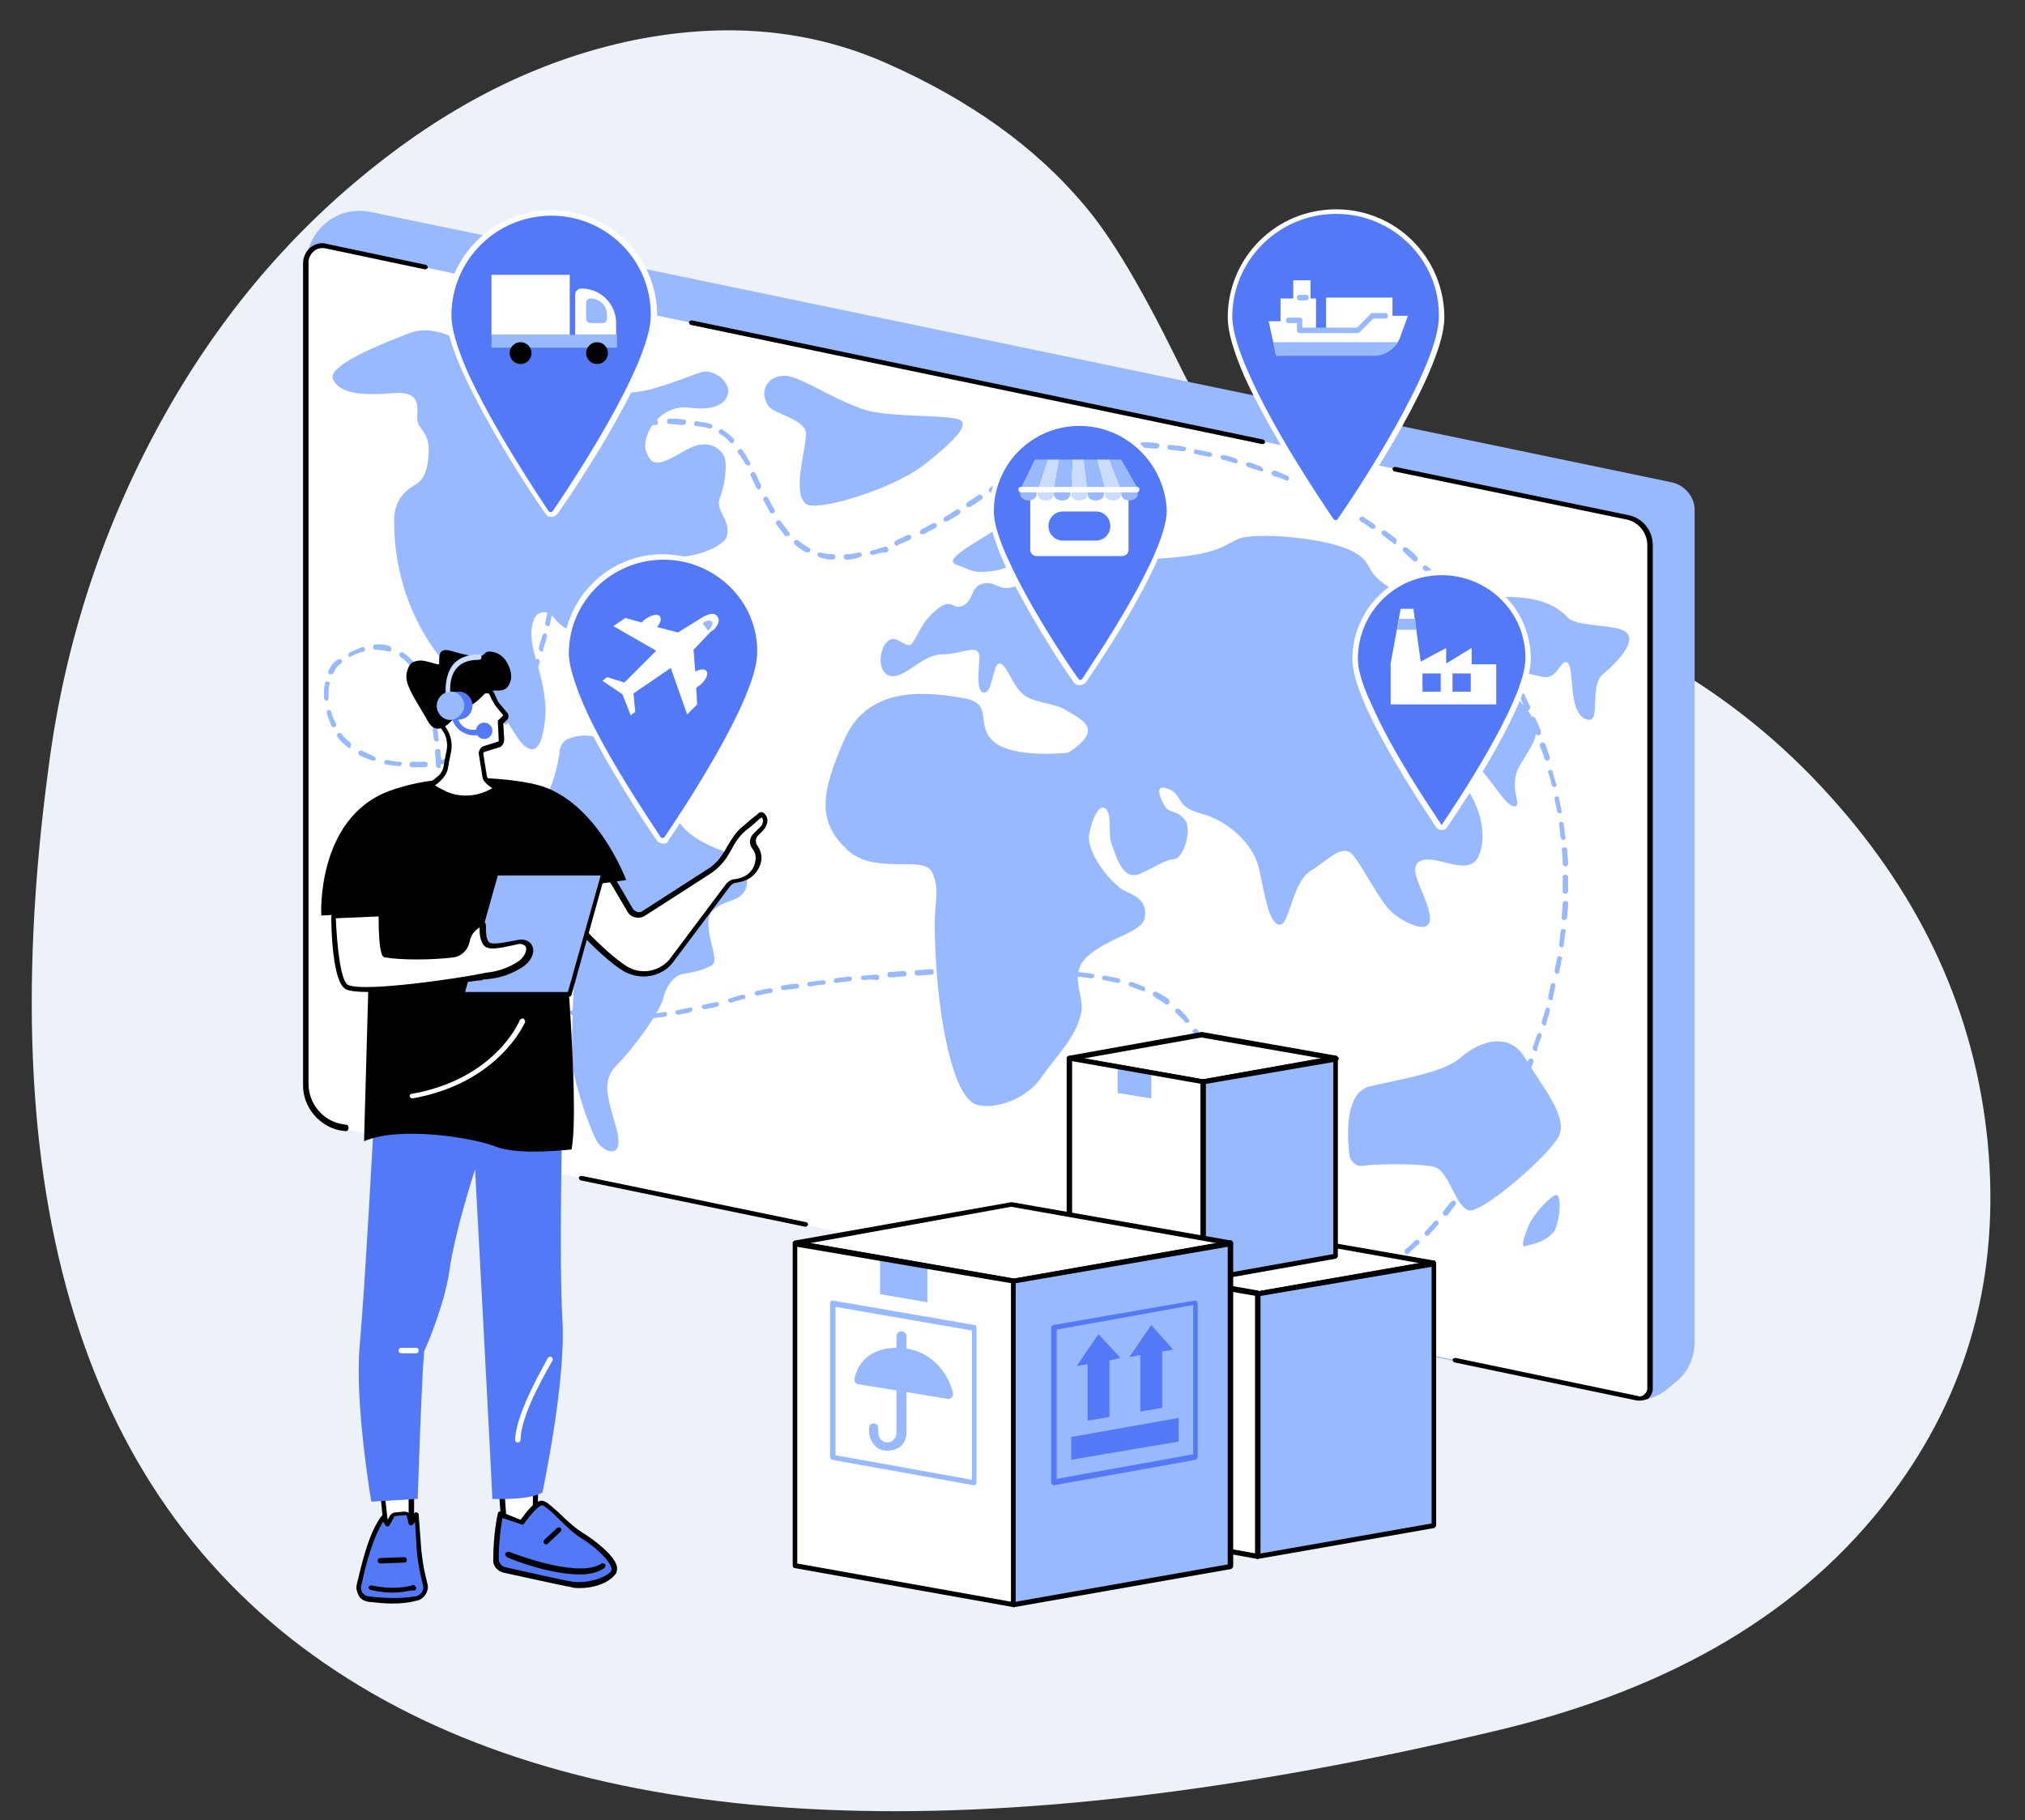 <?xml version="1.0" encoding="utf-8"?>
<!-- Generator: Adobe Illustrator 25.0.0, SVG Export Plug-In . SVG Version: 6.00 Build 0)  -->
<svg version="1.1" id="Слой_1" xmlns="http://www.w3.org/2000/svg" xmlns:xlink="http://www.w3.org/1999/xlink" x="0px" y="0px"
	 viewBox="0 0 222.5 200" style="enable-background:new 0 0 222.5 200;" xml:space="preserve">
<rect x="0" y="0" width="222.5" height="200" fill="#333333" stroke="none"/>
<style type="text/css">
	.st0{fill:#EDF2F9;}
	.st1{fill:#B41D22;}
	.st2{fill:#262262;}
	.st3{opacity:0.5;fill:#C0D8FB;}
	.st4{fill:#AFCDFB;}
	.st5{opacity:0.5;fill:#AFCDFB;}
	.st6{fill:#F99746;}
	.st7{fill:#EF7E29;}
	.st8{fill:#FCECDB;}
	.st9{fill:#F7E0CB;}
	.st10{fill:#EFCBAB;}
	.st11{opacity:0.5;fill:#EFCBAB;}
	.st12{fill:#D8661A;}
	.st13{fill:#2B478B;}
	.st14{fill:#699FF0;}
	.st15{opacity:0.4;fill:#E9F3FE;}
	.st16{opacity:0.5;fill:#FFE2CC;}
	.st17{fill:#E37918;}
	.st18{fill:#DCDFE0;}
	.st19{opacity:0.3;fill:#E37918;}
	.st20{fill:#D1D1D1;}
	.st21{fill:#F5F5F5;}
	.st22{opacity:0.2;}
	.st23{fill:#FFFFFF;}
	.st24{opacity:0.2;fill:#FFFFFF;}
	.st25{fill:#CDD0D1;}
	.st26{fill:#EFF3F4;}
	.st27{fill:#E6EAEB;}
	.st28{opacity:0.7;}
	.st29{fill:#753800;}
	.st30{fill:#D9DDDE;}
	.st31{fill:#E1E5E6;}
	.st32{opacity:0.3;}
	.st33{opacity:0.1;}
	.st34{fill:#B3D18E;}
	.st35{opacity:0.3;fill:#B2C6CA;}
	.st36{fill:#7ECFE2;}
	.st37{fill:#D2D9DB;}
	.st38{fill:#6B3B55;}
	.st39{fill:#CACECF;}
	.st40{fill:#52729B;}
	.st41{opacity:0.2;fill:#CACECF;}
	.st42{fill:url(#SVGID_1_);}
	.st43{fill:#FFC817;}
	.st44{opacity:0.7;fill:#F0EAEC;}
	.st45{fill:#74BF68;}
	.st46{fill:#F2E09E;}
	.st47{fill:#F2C233;}
	.st48{fill:#EC8A04;}
	.st49{fill:#C8CBCC;}
	.st50{fill:#E1EFF2;}
	.st51{fill:#E0E0E0;}
	.st52{opacity:0.4;}
	.st53{fill:#B17D4D;}
	.st54{fill:#9A6342;}
	.st55{fill:#C8D8E4;}
	.st56{fill:#D3B875;}
	.st57{fill:#B78C58;}
	.st58{fill:#F2D08B;}
	.st59{fill:#4C402C;}
	.st60{opacity:0.6;fill:#846B3D;}
	.st61{fill:#846B3D;}
	.st62{fill:#99744B;}
	.st63{opacity:0.8;}
	.st64{fill:#CE5042;}
	.st65{fill:#B68B0B;}
	.st66{opacity:0.2;fill:#B2C6CA;}
	.st67{fill:#E6E6E6;}
	.st68{opacity:0.6;fill:#D1D1D1;}
	.st69{fill:#BF803D;}
	.st70{fill:#BFBFBF;}
	.st71{opacity:0.1;fill:#EB7901;}
	.st72{opacity:0.5;fill:#E6E6E6;}
	.st73{fill:#BDBDBD;}
	.st74{fill:#D47D26;}
	.st75{opacity:0.6;fill:#F7F7F7;}
	.st76{fill:#EB871F;}
	.st77{fill:#DFDFDF;}
	.st78{fill:#D2D5D6;}
	.st79{fill:#FFE6AB;}
	.st80{opacity:0.3;fill:#FFA52B;}
	.st81{fill:#EBEFF0;}
	.st82{fill:#F0F0F0;}
	.st83{fill:#EDEDED;}
	.st84{fill:#CE4E89;}
	.st85{fill:#C1B9B0;}
	.st86{fill:#96928F;}
	.st87{fill:#E5679A;}
	.st88{fill:#D6C174;}
	.st89{fill:#FFE481;}
	.st90{fill:#62A157;}
	.st91{opacity:0.2;fill:#FFE481;}
	.st92{opacity:0.5;fill:#E3E7E8;}
	.st93{opacity:0.7;fill:#EDD479;}
	.st94{opacity:0.8;fill:#FFFFFF;}
	.st95{fill:#4D8E40;}
	.st96{fill:#3B5370;}
	.st97{fill:#466285;}
	.st98{opacity:0.6;fill:#EFF3F4;}
	.st99{opacity:0.4;fill:#E84F60;}
	.st100{fill:#4C698F;}
	.st101{fill:#E84F60;}
	.st102{fill:#DA9F44;}
	.st103{fill:#DC481A;}
	.st104{fill:#4E1C0E;}
	.st105{fill:#99B9FF;}
	.st106{fill:#5479F7;}
	.st107{fill:#CADDFF;}
</style>
<g>
	<g id="Layer190_0_FILL_1_">
		<path class="st0" d="M160.1,64.3c-9.1-2-16.2-5.3-21.1-10c-3.1-3-6.4-8-9.8-15c-3.8-7.7-7.1-13.3-10.1-16.8
			c-5.3-6.3-12.5-11.5-21.8-15.6c-8.4-3.7-17.6-4.5-27.6-2.5c-9.8,2-19.2,6.5-28.2,13.6c-9.3,7.3-17.1,16.4-23.3,27.4
			c-6.7,11.9-11.1,25-12.9,39.2c-6.5,48.7,4.5,82,33,99.9c27.5,17.3,69.7,19.1,126.4,5.6c19.2-4.6,33.5-13.1,43-25.7
			c8.6-11.4,12.1-24.3,10.7-38.9c-1.4-14.2-7.2-26.8-17.3-38C190.3,75.5,176.6,67.8,160.1,64.3z"/>
	</g>
</g>
<g>
	<g>
		<path class="st105" d="M184.3,151.7l-1.3,1.1c-0.8,0.6-2.3,1.2-3.3,1L36.9,123.4c-1.9-0.4-2.7-2.1-2.7-4l-0.6-90.2
			c0-2.1,1.1-4.1,2.9-5.2l0,0c1.3-0.8,2.8-1,4.3-0.7l142.9,29.7c1.4,0.3,2.5,1.6,2.5,3v91.7C186.1,149.3,185.5,150.7,184.3,151.7z"
			/>
		<path class="st23" d="M179.8,153.6L37.2,123.9c-2.2-0.5-3.8-2.4-3.8-4.7V28.9c0-1.2,1.1-2.1,2.3-1.8l143,29.7
			c1.4,0.3,2.5,1.6,2.5,3v92.7C181.1,153.2,180.5,153.7,179.8,153.6z"/>
		<path d="M38,124.3C38,124.3,38,124.3,38,124.3l-0.7-0.1c-2.3-0.5-4-2.6-4-4.9V28.9c0-0.6,0.3-1.3,0.8-1.7c0.5-0.4,1.2-0.6,1.8-0.4
			l10.9,2.3c0.1,0,0.2,0.2,0.2,0.3c0,0.1-0.2,0.2-0.3,0.2l-10.9-2.3c-0.5-0.1-1,0-1.3,0.3c-0.4,0.3-0.6,0.8-0.6,1.2v90.3
			c0,2.1,1.5,4,3.6,4.4l0.6,0.1c0.1,0,0.2,0.2,0.2,0.3C38.3,124.2,38.1,124.3,38,124.3z"/>
		<path d="M88.5,134.8C88.4,134.8,88.4,134.8,88.5,134.8l-24.7-5.1c-0.1,0-0.2-0.2-0.2-0.3c0-0.1,0.2-0.2,0.3-0.2l24.7,5.1
			c0.1,0,0.2,0.2,0.2,0.3C88.7,134.7,88.6,134.8,88.5,134.8z"/>
		<path d="M180.2,153.9c-0.1,0-0.2,0-0.3,0l-20.1-4.2c-0.1,0-0.2-0.2-0.2-0.3c0-0.1,0.2-0.2,0.3-0.2l20.1,4.2c0.2,0.1,0.5,0,0.7-0.2
			c0.2-0.2,0.3-0.4,0.3-0.6V59.9c0-1.3-0.9-2.5-2.2-2.8l-25.6-5.3c-0.1,0-0.2-0.2-0.2-0.3c0-0.1,0.2-0.2,0.3-0.2l25.6,5.3
			c1.6,0.3,2.7,1.7,2.7,3.3v92.7c0,0.4-0.2,0.8-0.5,1.1C180.8,153.8,180.5,153.9,180.2,153.9z"/>
		<path d="M138.7,48.8C138.7,48.8,138.7,48.8,138.7,48.8L75.9,35.7c-0.1,0-0.2-0.2-0.2-0.3c0-0.1,0.2-0.2,0.3-0.2l62.8,13.1
			c0.1,0,0.2,0.2,0.2,0.3C139,48.7,138.9,48.8,138.7,48.8z"/>
	</g>
	<g>
		<path class="st105" d="M62.4,81.2c-0.5,0.2-0.8,0.7-0.9,1.2c-0.1,1.7-1.2,5.6-2.7,6.9c-4,3.3-1.9,9.4,0.7,10.8
			c2.6,1.5,3.7,1.7,3.7,4.1c0,2.4-0.7,11.5-0.1,14c0.6,2.5,1.9,6.5,2.7,7.5c0.8,1,2.9,1.7,1.9-1.8c-1-3.5-1.6-5.2,0.1-6.9
			c1.7-1.7,4.7-5.7,5.1-7.4c0.4-1.6,1.4-2.5,2.2-2.6c0.8-0.1,2.6-0.5,3.2-1c0.6-0.5-0.3-2.3-0.4-3.8c-0.2-1.5-0.1-2.4,2.6-3.3
			c2.7-0.9,1.8-4.4-1.6-5.6c-3.4-1.3-5.3-3.4-4.7-5.2c0.6-1.8-2.2-1.9-3.7-3c-1.5-1.1-1.3-2.5-3.1-3.3
			C65.2,80.4,63.4,80.8,62.4,81.2z"/>
		<path class="st105" d="M79.1,54.7c0.6-1.5,0.8-3.7,0.5-4.5c-0.4-0.8-1.7-2.3-4.5-0.6c-2.9,1.7-3.5,1.6-4.1,0
			c-0.6-1.6,1.4-5.2,4.7-4.8c3.3,0.4,4.1-0.7,4.3-1.6c0.2-0.9-0.8-2-1.9-2.3c-1.1-0.3-1.4,0.3-6.3,1.8c-2.6,0.7-4.8,0.5-6.3,0.2
			c-0.7-0.2-1.3-0.7-1.5-1.4c-0.5-1.3-1.4-2.8-3.7-1.8c-3,1.3-4.6,3.7-5.7,3c-1.1-0.6-1.2-2.3-1.6-3.2c-0.4-0.9-4.6-4.2-8-2.9
			c-3.4,1.3-9.1,3.6-8.4,5.1c0.7,1.5,3,1.8,6.6,1.5c3.6-0.3,2.4,2.2,2.7,3.2c0.3,0.9,1.3,1.3,1.2,3.3c-0.1,1.9-0.4,3-1.7,3.7
			c-1.3,0.8-2.1,2-2.1,3.8c0,10.7,6.4,17.1,8.2,17.9c1.8,0.9,2.3,0.9,3.1,2.1c0,0,0,0.1,0.1,0.1c1.2,2.4,2.4,4.3,3,4.7
			c1.5,1.2,2-1.1,2.2-3c0.2-1.9-0.3-4.2-1-6.5c-0.7-2.3-0.6-3.6-0.2-4.5c0.4-0.9,1.5-1,2.2-0.1c0.7,1,2.4,2,3.3,1.5
			c1.1-0.6,1-3.3,1.5-4.1c0.5-0.8,2.6-1.2,3.7-3c1-1.8,4.3-0.9,6.2-1.2c2.4-0.4,3.9-1.4,4.2-2C80.5,57.2,78.5,56.2,79.1,54.7z"/>
		<path class="st105" d="M85.4,41.4c-1.1,0.3-1.7,1.5-1.3,2.5c0.1,0.4,0.3,0.7,0.5,0.9c0.6,0.6,3.5,1.3,3.9,2.5
			c0.4,1.2-1.7,6.8,0.1,8.1c1.2,0.8,9.2-1.5,12.9-4.3c3.7-2.9,5.4-4.8,3.5-5.1c-1.9-0.4-6.5-0.2-9.3-0.8c-2.8-0.6-7.3-3.5-8.8-3.8
			C86.3,41.2,85.8,41.3,85.4,41.4z"/>
		<path class="st105" d="M171,131.3c-0.5,0-2.5,2-3.1,3.5c-0.6,1.5-0.8,2.4-0.2,2.1c0.6-0.2,1.8-0.3,2.9-1.4
			C171.3,134.9,171.7,131.4,171,131.3z"/>
		<path class="st105" d="M117.4,82.7c0,0-6,0.7-8.2-1.2c-2.2-1.9,0.2-4.2-3.4-4.8c-3.6-0.6-10.3-1.6-13,4.5c-2.7,6.1-2.9,9,0.1,12
			c3,3.1,8.5,0.7,9.5,2.6c0.9,1.9,0.3,3,0.3,6c0.1,8.7,1.7,17.8,4.2,19.4c1.5,0.9,5.6,0,7.5-2.8c2-2.8,3.8-4.4,4.4-7.1
			c0.4-2.1-1.6-4.3,0.9-6.4c2.6-2.1,6-2.5,6.1-4.2c0.2-1.7-0.9-2.2-2.2-2.8s-4.4-4.2-3.9-6.4c0.5-2.2,1.3-3.3,1.9-2.5
			c0.6,0.8,0.1,2.9,0.6,3.9c0.4,1,1.1,4,3.1,3.1c2-0.9,2.6-1.5,3.7-1.6c1.1-0.1,2-3.3,1.2-4.3c-0.8-1.1-1.7-0.7-2.2-1.5
			c-0.5-0.8-1.3-2.6,0.4-1.9c1.7,0.7,0.6,1.9,3.6,2.7c3,0.8,5.7,3.4,6.3,5.9c0.6,2.5,1,6,2.2,6.3c1.2,0.3,1.4-4.6,3.5-5.9
			c2.1-1.3,3.5-3.1,4.7-1.7c1.2,1.5,3,5.2,4.3,6.3c1.3,1.1,4.4,2.7,4.1,0.3c-0.3-2.3-2.7-5.3-1-6c1.6-0.8,5.2,1.8,6.3-0.4
			c1.1-2.2,0.2-5.3-0.9-7c-1.1-1.7-0.4-3.9,1-2.8c1.3,1.1,2.9,4.2,3.9,4.2c1,0-0.8-2.1,0.6-4.5c1.4-2.4,2.6-3.6,1.1-5.7
			c-1.4-2.1-4.2-3.9-2.9-4.4c1.4-0.6,3,0.2,4.5,0.4c1.5,0.2,1.9-2.3,2.6-1.5c0.7,0.8,0,5.3,1.9,6.1c1.9,0.8,0.3-3.5,1.9-4.9
			c1.7-1.4,3.7-3.6,2.6-4.6c-1.1-1-5.4-0.5-6.5-1.7c-1.1-1.2-3.1-2.3-7.1-2.2c-4,0-10.2,0.4-12.8-1.3c-2.6-1.7-1.2-2.7-4.3-4
			c-3.2-1.3-10.2-1.8-11.9-1.1c-1.7,0.7-2.1,1.8-9.1,2.2c-7,0.4-6.8-3.9-9.5-4.6c-2.7-0.7-4.4-0.9-8.1,1.4c-3.7,2.3-5.7,3.4-4.2,3.9
			c1.5,0.5,1.7,1,4.1,0.6c2.5-0.4,2.9-1.7,3.8-1.4c0.8,0.3,1.6,1.5-0.8,2.8c-2.5,1.3-2.7-0.3-4.2,0c-1.5,0.3-1,1.7-2.2,2.4
			c-1.3,0.7-1.2-1-3,0.5c-1.8,1.5-2,2.9-2.7,3.7c-0.7,0.8-1.8-1.4-2.9,0c-1,1.5-0.6,3.7,0.9,3.6c1.6-0.1,3.2-2.4,5.4-2.4
			c2.2,0,4.1-1.4,4,0.5c-0.1,1.8-0.3,3.8,0.6,3.7c0.9-0.1,0.9-3.4,1.7-3.2c0.8,0.2,1.4,2.7,2.8,3.6c1.5,0.9,3.3,0.7,4.7,1.7
			C119.1,79.2,121.2,80.2,117.4,82.7z"/>
		<path class="st105" d="M148.3,127.1c0,0-1.1-6.8,2.1-7.7c3.3-0.8,8.2-1.5,10.1-3.2c1.9-1.7,5.3-3,7.1,0.1c1.8,3,4.7,6.4,3.7,8.5
			c-1,2.1-8.2,8.3-9.8,8.2c-1.6-0.2-2.2-4.4-4-4.8c-1.8-0.4-6.6-0.3-7.8-0.1C148.6,128.2,148.3,127.1,148.3,127.1z"/>
	</g>
	<path class="st105" d="M147.9,140.6C147.9,140.6,147.9,140.6,147.9,140.6c-0.5,0-1-0.1-1.5-0.1c-0.2,0-0.3-0.2-0.2-0.3
		c0-0.2,0.2-0.3,0.3-0.2c0.5,0.1,0.9,0.1,1.4,0.1c0.2,0,0.3,0.1,0.3,0.3C148.2,140.4,148.1,140.6,147.9,140.6z M149.4,140.5
		c-0.1,0-0.2-0.1-0.3-0.2c0-0.2,0.1-0.3,0.2-0.3c0.4-0.1,0.9-0.2,1.4-0.4c0.1-0.1,0.3,0,0.4,0.2c0.1,0.1,0,0.3-0.2,0.4
		C150.4,140.2,149.9,140.4,149.4,140.5C149.4,140.5,149.4,140.5,149.4,140.5z M145,140.1C145,140.1,145,140.1,145,140.1
		c-0.6-0.2-1-0.3-1.5-0.5c-0.1-0.1-0.2-0.2-0.1-0.4c0.1-0.1,0.2-0.2,0.4-0.1c0.4,0.2,0.9,0.4,1.3,0.5c0.1,0,0.2,0.2,0.2,0.3
		C145.3,140,145.2,140.1,145,140.1z M152.2,139.5c-0.1,0-0.2-0.1-0.2-0.1c-0.1-0.1,0-0.3,0.1-0.4c0.4-0.2,0.8-0.5,1.2-0.8
		c0.1-0.1,0.3-0.1,0.4,0.1c0.1,0.1,0.1,0.3-0.1,0.4c-0.4,0.3-0.9,0.6-1.3,0.8C152.3,139.4,152.2,139.5,152.2,139.5z M142.4,138.8
		c-0.1,0-0.1,0-0.2,0c-0.4-0.3-0.8-0.6-1.2-1c-0.1-0.1-0.1-0.3,0-0.4c0.1-0.1,0.3-0.1,0.4,0c0.3,0.3,0.7,0.6,1.1,0.9
		c0.1,0.1,0.2,0.3,0.1,0.4C142.6,138.8,142.5,138.8,142.4,138.8z M154.6,137.8c-0.1,0-0.2,0-0.2-0.1c-0.1-0.1-0.1-0.3,0-0.4
		c0.4-0.3,0.7-0.6,1.1-1c0.1-0.1,0.3-0.1,0.4,0c0.1,0.1,0.1,0.3,0,0.4c-0.4,0.3-0.8,0.7-1.1,1C154.7,137.8,154.7,137.8,154.6,137.8z
		 M140.3,136.8c-0.1,0-0.2,0-0.2-0.1c-0.3-0.4-0.6-0.8-0.9-1.2c-0.1-0.1,0-0.3,0.1-0.4c0.1-0.1,0.3,0,0.4,0.1
		c0.3,0.4,0.5,0.8,0.8,1.2c0.1,0.1,0.1,0.3,0,0.4C140.4,136.8,140.3,136.8,140.3,136.8z M156.8,135.8c-0.1,0-0.1,0-0.2-0.1
		c-0.1-0.1-0.1-0.3,0-0.4c0.3-0.3,0.7-0.7,1-1.1c0.1-0.1,0.3-0.1,0.4,0c0.1,0.1,0.1,0.3,0,0.4c-0.3,0.4-0.7,0.7-1,1.1
		C156.9,135.8,156.9,135.8,156.8,135.8z M138.7,134.3c-0.1,0-0.2-0.1-0.2-0.2c-0.2-0.4-0.4-0.9-0.6-1.4c-0.1-0.1,0-0.3,0.2-0.4
		c0.1-0.1,0.3,0,0.4,0.2c0.2,0.5,0.4,0.9,0.6,1.3c0.1,0.1,0,0.3-0.1,0.4C138.8,134.3,138.8,134.3,138.7,134.3z M158.8,133.6
		c-0.1,0-0.1,0-0.2-0.1c-0.1-0.1-0.1-0.3,0-0.4c0.3-0.4,0.6-0.8,0.9-1.1c0.1-0.1,0.3-0.1,0.4,0c0.1,0.1,0.1,0.3,0,0.4
		c-0.3,0.4-0.6,0.8-0.9,1.2C158.9,133.5,158.8,133.6,158.8,133.6z M137.6,131.6c-0.1,0-0.2-0.1-0.3-0.2c-0.2-0.4-0.3-0.9-0.5-1.4
		c0-0.1,0-0.3,0.2-0.3c0.1,0,0.3,0,0.3,0.2c0.2,0.5,0.3,1,0.5,1.4C137.9,131.4,137.8,131.5,137.6,131.6
		C137.6,131.6,137.6,131.6,137.6,131.6z M160.6,131.2c-0.1,0-0.1,0-0.2-0.1c-0.1-0.1-0.2-0.3-0.1-0.4c0.3-0.4,0.6-0.8,0.9-1.2
		c0.1-0.1,0.3-0.2,0.4-0.1c0.1,0.1,0.2,0.3,0.1,0.4c-0.3,0.4-0.6,0.8-0.9,1.2C160.7,131.2,160.7,131.2,160.6,131.2z M162.3,128.8
		c-0.1,0-0.1,0-0.2,0c-0.1-0.1-0.2-0.3-0.1-0.4c0.3-0.4,0.5-0.8,0.8-1.2c0.1-0.1,0.3-0.2,0.4-0.1c0.1,0.1,0.2,0.3,0.1,0.4
		c-0.3,0.4-0.5,0.8-0.8,1.3C162.4,128.8,162.3,128.8,162.3,128.8z M136.7,128.8c-0.1,0-0.2-0.1-0.3-0.2c-0.1-0.5-0.3-1-0.4-1.4
		c0-0.1,0-0.3,0.2-0.3c0.1,0,0.3,0,0.3,0.2c0.1,0.5,0.3,1,0.4,1.4C137,128.6,136.9,128.7,136.7,128.8
		C136.8,128.8,136.7,128.8,136.7,128.8z M163.8,126.3c0,0-0.1,0-0.1,0c-0.1-0.1-0.2-0.2-0.1-0.4c0.3-0.4,0.5-0.9,0.7-1.3
		c0.1-0.1,0.2-0.2,0.4-0.1c0.1,0.1,0.2,0.2,0.1,0.4c-0.2,0.4-0.5,0.8-0.7,1.3C164,126.2,163.9,126.3,163.8,126.3z M135.9,125.9
		c-0.1,0-0.2-0.1-0.3-0.2l-0.1-0.4c-0.1-0.3-0.2-0.7-0.3-1c0-0.1,0.1-0.3,0.2-0.3c0.1,0,0.3,0.1,0.3,0.2c0.1,0.3,0.2,0.7,0.3,1
		l0.1,0.4C136.2,125.7,136.2,125.9,135.9,125.9C136,125.9,136,125.9,135.9,125.9z M165.3,123.7c0,0-0.1,0-0.1,0
		c-0.1-0.1-0.2-0.2-0.1-0.4c0.2-0.4,0.4-0.9,0.6-1.3c0.1-0.1,0.2-0.2,0.4-0.1c0.1,0.1,0.2,0.2,0.1,0.4c-0.2,0.4-0.4,0.9-0.7,1.3
		C165.5,123.6,165.4,123.7,165.3,123.7z M135.2,123.1c-0.1,0-0.2-0.1-0.3-0.2c-0.1-0.5-0.3-1-0.4-1.4c0-0.1,0-0.3,0.2-0.3
		c0.1,0,0.3,0,0.3,0.2c0.1,0.4,0.3,0.9,0.4,1.4C135.5,122.9,135.4,123,135.2,123.1C135.2,123.1,135.2,123.1,135.2,123.1z M166.5,121
		c0,0-0.1,0-0.1,0c-0.1-0.1-0.2-0.2-0.1-0.4c0.2-0.4,0.4-0.9,0.6-1.3c0.1-0.1,0.2-0.2,0.4-0.1c0.1,0.1,0.2,0.2,0.1,0.4
		c-0.2,0.4-0.4,0.9-0.6,1.4C166.7,121,166.6,121,166.5,121z M134.4,120.2c-0.1,0-0.2-0.1-0.3-0.2c-0.2-0.5-0.3-1-0.5-1.4
		c-0.1-0.1,0-0.3,0.2-0.4c0.1-0.1,0.3,0,0.4,0.2c0.2,0.4,0.3,0.9,0.5,1.4C134.7,120,134.6,120.2,134.4,120.2
		C134.4,120.2,134.4,120.2,134.4,120.2z M167.7,118.3c0,0-0.1,0-0.1,0c-0.1-0.1-0.2-0.2-0.2-0.4c0.2-0.5,0.4-0.9,0.5-1.4
		c0.1-0.1,0.2-0.2,0.4-0.2c0.1,0.1,0.2,0.2,0.2,0.4c-0.2,0.5-0.4,0.9-0.5,1.4C167.9,118.2,167.8,118.3,167.7,118.3z M133.4,117.4
		c-0.1,0-0.2-0.1-0.3-0.2c-0.2-0.5-0.4-0.9-0.6-1.3c-0.1-0.1,0-0.3,0.1-0.4c0.1-0.1,0.3,0,0.4,0.1c0.2,0.4,0.4,0.9,0.6,1.4
		c0.1,0.1,0,0.3-0.1,0.4C133.4,117.4,133.4,117.4,133.4,117.4z M168.7,115.5C168.7,115.5,168.7,115.5,168.7,115.5
		c-0.2-0.1-0.3-0.2-0.3-0.4c0.2-0.5,0.3-0.9,0.5-1.4c0-0.1,0.2-0.2,0.3-0.2c0.1,0,0.2,0.2,0.2,0.3c-0.2,0.5-0.3,0.9-0.5,1.4
		C169,115.5,168.9,115.5,168.7,115.5z M132.1,114.8c-0.1,0-0.2,0-0.2-0.1c-0.2-0.4-0.5-0.8-0.8-1.2c-0.1-0.1-0.1-0.3,0.1-0.4
		c0.1-0.1,0.3-0.1,0.4,0.1c0.3,0.4,0.5,0.8,0.8,1.3c0.1,0.1,0,0.3-0.1,0.4C132.2,114.8,132.1,114.8,132.1,114.8z M169.7,112.7
		C169.6,112.7,169.6,112.7,169.7,112.7c-0.2-0.1-0.3-0.2-0.3-0.4c0.1-0.5,0.3-0.9,0.4-1.4c0-0.1,0.2-0.2,0.3-0.2
		c0.1,0,0.2,0.2,0.2,0.3c-0.1,0.5-0.3,1-0.4,1.4C169.9,112.7,169.8,112.7,169.7,112.7z M130.4,112.4c-0.1,0-0.2,0-0.2-0.1
		c-0.3-0.4-0.7-0.7-1-1c-0.1-0.1-0.1-0.3,0-0.4c0.1-0.1,0.3-0.1,0.4,0c0.4,0.3,0.7,0.7,1,1.1c0.1,0.1,0.1,0.3,0,0.4
		C130.5,112.3,130.4,112.4,130.4,112.4z M68.7,112c-0.2,0-0.3-0.1-0.3-0.3c0-0.2,0.1-0.3,0.3-0.3c0.5,0,1,0,1.5-0.1
		c0.2,0,0.3,0.1,0.3,0.3c0,0.2-0.1,0.3-0.3,0.3C69.7,112,69.2,112,68.7,112C68.7,112,68.7,112,68.7,112z M67.2,112
		C67.2,112,67.2,112,67.2,112c-0.5,0-1,0-1.5-0.1c-0.2,0-0.3-0.1-0.3-0.3c0-0.2,0.1-0.3,0.3-0.3c0.5,0,1,0.1,1.5,0.1
		c0.2,0,0.3,0.1,0.3,0.3C67.5,111.9,67.3,112,67.2,112z M71.6,111.9c-0.1,0-0.3-0.1-0.3-0.2c0-0.2,0.1-0.3,0.2-0.3
		c0.5,0,1-0.1,1.5-0.2c0.2,0,0.3,0.1,0.3,0.2c0,0.2-0.1,0.3-0.2,0.3C72.6,111.8,72.1,111.8,71.6,111.9
		C71.6,111.9,71.6,111.9,71.6,111.9z M64.3,111.8C64.2,111.8,64.2,111.8,64.3,111.8c-0.5-0.1-1-0.2-1.5-0.3c-0.1,0-0.2-0.2-0.2-0.3
		c0-0.1,0.2-0.2,0.3-0.2c0.5,0.1,0.9,0.2,1.4,0.3c0.2,0,0.3,0.2,0.2,0.3C64.5,111.7,64.4,111.8,64.3,111.8z M74.5,111.5
		c-0.1,0-0.2-0.1-0.3-0.2c0-0.2,0.1-0.3,0.2-0.3c0.5-0.1,1-0.2,1.4-0.3c0.2,0,0.3,0.1,0.3,0.2c0,0.1-0.1,0.3-0.2,0.3
		C75.6,111.3,75.1,111.4,74.5,111.5C74.6,111.5,74.6,111.5,74.5,111.5z M61.4,111.2C61.4,111.2,61.3,111.2,61.4,111.2
		c-0.6-0.2-1-0.3-1.5-0.5c-0.1-0.1-0.2-0.2-0.2-0.4c0.1-0.1,0.2-0.2,0.4-0.2c0.4,0.2,0.9,0.3,1.4,0.5c0.1,0,0.2,0.2,0.2,0.3
		C61.6,111.1,61.5,111.2,61.4,111.2z M77.4,110.9c-0.1,0-0.2-0.1-0.3-0.2c0-0.1,0.1-0.3,0.2-0.3c0.5-0.1,0.9-0.2,1.4-0.3
		c0.1,0,0.3,0.1,0.3,0.2c0,0.1-0.1,0.3-0.2,0.3C78.5,110.7,78,110.8,77.4,110.9C77.5,110.9,77.5,110.9,77.4,110.9z M128.2,110.4
		c-0.1,0-0.1,0-0.2-0.1c-0.4-0.3-0.8-0.5-1.2-0.8c-0.1-0.1-0.2-0.2-0.1-0.4c0.1-0.1,0.2-0.2,0.4-0.1c0.4,0.2,0.9,0.5,1.3,0.8
		c0.1,0.1,0.1,0.3,0.1,0.4C128.4,110.3,128.3,110.4,128.2,110.4z M80.3,110.2c-0.1,0-0.2-0.1-0.3-0.2c0-0.1,0-0.3,0.2-0.3
		c0.4-0.1,0.9-0.3,1.3-0.4l0.1,0c0.1,0,0.3,0,0.3,0.2c0,0.1,0,0.3-0.2,0.3l-0.1,0C81.3,109.9,80.8,110,80.3,110.2
		C80.4,110.2,80.3,110.2,80.3,110.2z M58.6,110.1c0,0-0.1,0-0.1,0c-0.5-0.2-0.9-0.5-1.3-0.7c-0.1-0.1-0.2-0.2-0.1-0.4
		c0.1-0.1,0.2-0.2,0.4-0.1c0.4,0.2,0.8,0.5,1.3,0.7c0.1,0.1,0.2,0.2,0.1,0.4C58.8,110.1,58.7,110.1,58.6,110.1z M170.4,109.9
		C170.4,109.9,170.4,109.9,170.4,109.9c-0.2,0-0.3-0.2-0.3-0.3c0.1-0.5,0.2-1,0.3-1.4c0-0.1,0.2-0.2,0.3-0.2c0.1,0,0.2,0.2,0.2,0.3
		c-0.1,0.5-0.2,1-0.3,1.4C170.7,109.8,170.6,109.9,170.4,109.9z M83.2,109.4c-0.1,0-0.2-0.1-0.3-0.2c0-0.1,0.1-0.3,0.2-0.3
		c0.4-0.1,0.9-0.2,1.5-0.3c0.2,0,0.3,0.1,0.3,0.2c0,0.2-0.1,0.3-0.2,0.3C84.1,109.2,83.7,109.3,83.2,109.4
		C83.2,109.4,83.2,109.4,83.2,109.4z M125.7,108.9c0,0-0.1,0-0.1,0c-0.1,0-0.2-0.1-0.3-0.1c-0.3-0.1-0.7-0.3-1.1-0.4
		c-0.1,0-0.2-0.2-0.2-0.3c0-0.1,0.2-0.2,0.3-0.2c0.4,0.1,0.8,0.3,1.1,0.4c0.1,0,0.2,0.1,0.3,0.1c0.1,0.1,0.2,0.2,0.1,0.4
		C125.9,108.9,125.8,108.9,125.7,108.9z M86.1,108.8c-0.1,0-0.3-0.1-0.3-0.2c0-0.2,0.1-0.3,0.2-0.3c0.5-0.1,1-0.2,1.5-0.2
		c0.2,0,0.3,0.1,0.3,0.2c0,0.2-0.1,0.3-0.2,0.3C87.1,108.7,86.6,108.7,86.1,108.8C86.1,108.8,86.1,108.8,86.1,108.8z M56.1,108.6
		c-0.1,0-0.1,0-0.2-0.1c-0.4-0.3-0.8-0.6-1.2-0.9c-0.1-0.1-0.1-0.3,0-0.4c0.1-0.1,0.3-0.1,0.4,0c0.4,0.3,0.7,0.6,1.1,0.9
		c0.1,0.1,0.2,0.3,0.1,0.4C56.3,108.6,56.2,108.6,56.1,108.6z M89,108.4c-0.1,0-0.3-0.1-0.3-0.2c0-0.2,0.1-0.3,0.2-0.3
		c0.5-0.1,1-0.1,1.5-0.2c0.2,0,0.3,0.1,0.3,0.2c0,0.2-0.1,0.3-0.2,0.3C90,108.2,89.5,108.3,89,108.4C89,108.4,89,108.4,89,108.4z
		 M122.8,108C122.8,108,122.8,108,122.8,108c-0.5-0.1-1-0.2-1.5-0.3c-0.2,0-0.2-0.2-0.2-0.3c0-0.2,0.2-0.2,0.3-0.2
		c0.5,0.1,1,0.2,1.5,0.3c0.1,0,0.2,0.2,0.2,0.3C123.1,107.9,123,108,122.8,108z M91.9,108c-0.1,0-0.3-0.1-0.3-0.2
		c0-0.2,0.1-0.3,0.2-0.3c0.5-0.1,1-0.1,1.5-0.2c0.2,0,0.3,0.1,0.3,0.2c0,0.2-0.1,0.3-0.2,0.3C92.9,107.9,92.4,107.9,91.9,108
		C91.9,108,91.9,108,91.9,108z M94.9,107.7c-0.1,0-0.3-0.1-0.3-0.2c0-0.2,0.1-0.3,0.2-0.3c0.5,0,1-0.1,1.5-0.1
		c0.2,0,0.3,0.1,0.3,0.3c0,0.2-0.1,0.3-0.3,0.3C95.9,107.6,95.4,107.6,94.9,107.7C94.9,107.7,94.9,107.7,94.9,107.7z M119.9,107.5
		C119.9,107.5,119.9,107.5,119.9,107.5c-0.5-0.1-1-0.1-1.5-0.2c-0.2,0-0.3-0.2-0.2-0.3c0-0.2,0.2-0.3,0.3-0.2c0.5,0.1,1,0.1,1.5,0.2
		c0.2,0,0.3,0.2,0.2,0.3C120.2,107.4,120.1,107.5,119.9,107.5z M97.8,107.4c-0.1,0-0.3-0.1-0.3-0.3c0-0.2,0.1-0.3,0.3-0.3
		c0.5,0,1-0.1,1.5-0.1c0.2,0,0.3,0.1,0.3,0.3c0,0.2-0.1,0.3-0.3,0.3C98.8,107.3,98.3,107.4,97.8,107.4
		C97.8,107.4,97.8,107.4,97.8,107.4z M100.8,107.2c-0.1,0-0.3-0.1-0.3-0.3c0-0.2,0.1-0.3,0.3-0.3c0.5,0,1-0.1,1.5-0.1
		c0.2,0,0.3,0.1,0.3,0.3c0,0.2-0.1,0.3-0.3,0.3C101.8,107.1,101.3,107.2,100.8,107.2C100.8,107.2,100.8,107.2,100.8,107.2z
		 M117,107.1C117,107.1,117,107.1,117,107.1c-0.5,0-1-0.1-1.5-0.1c-0.2,0-0.3-0.1-0.3-0.3c0-0.2,0.1-0.3,0.3-0.3
		c0.5,0,1,0.1,1.5,0.1c0.2,0,0.3,0.1,0.3,0.3C117.3,107,117.1,107.1,117,107.1z M103.7,107c-0.1,0-0.3-0.1-0.3-0.3
		c0-0.2,0.1-0.3,0.3-0.3c0.5,0,1,0,1.5-0.1c0.2,0,0.3,0.1,0.3,0.3c0,0.2-0.1,0.3-0.3,0.3C104.7,107,104.2,107,103.7,107
		C103.7,107,103.7,107,103.7,107z M171.1,107C171.1,107,171,107,171.1,107c-0.2,0-0.3-0.2-0.3-0.3c0.1-0.5,0.2-1,0.3-1.4
		c0-0.2,0.2-0.3,0.3-0.2c0.2,0,0.3,0.2,0.2,0.3c-0.1,0.5-0.2,1-0.3,1.5C171.3,106.9,171.2,107,171.1,107z M114.1,107
		C114.1,107,114,107,114.1,107c-0.5,0-1,0-1.5-0.1c-0.2,0-0.3-0.1-0.3-0.3c0-0.2,0.1-0.3,0.3-0.3c0.5,0,1,0,1.5,0.1
		c0.2,0,0.3,0.1,0.3,0.3C114.3,106.8,114.2,107,114.1,107z M106.7,106.9c-0.1,0-0.3-0.1-0.3-0.3c0-0.2,0.1-0.3,0.3-0.3
		c0.5,0,1,0,1.5,0c0,0,0,0,0,0c0.2,0,0.3,0.1,0.3,0.3c0,0.2-0.1,0.3-0.3,0.3C107.7,106.9,107.2,106.9,106.7,106.9
		C106.7,106.9,106.7,106.9,106.7,106.9z M111.1,106.9C111.1,106.9,111.1,106.9,111.1,106.9c-0.4,0-0.8,0-1.2,0l-0.2,0c0,0,0,0,0,0
		c-0.2,0-0.3-0.1-0.3-0.3c0-0.2,0.1-0.3,0.3-0.3l0.2,0c0.4,0,0.8,0,1.2,0c0.2,0,0.3,0.1,0.3,0.3
		C111.4,106.8,111.3,106.9,111.1,106.9z M53.9,106.7c-0.1,0-0.1,0-0.2-0.1c-0.3-0.4-0.7-0.7-1-1.1c-0.1-0.1-0.1-0.3,0-0.4
		c0.1-0.1,0.3-0.1,0.4,0c0.3,0.4,0.6,0.7,1,1.1c0.1,0.1,0.1,0.3,0,0.4C54,106.7,53.9,106.7,53.9,106.7z M52,104.4
		c-0.1,0-0.2,0-0.2-0.1c-0.3-0.4-0.5-0.8-0.8-1.3c-0.1-0.1,0-0.3,0.1-0.4c0.1-0.1,0.3,0,0.4,0.1c0.2,0.4,0.5,0.8,0.8,1.2
		c0.1,0.1,0.1,0.3-0.1,0.4C52.1,104.4,52.1,104.4,52,104.4z M171.6,104.1C171.5,104.1,171.5,104.1,171.6,104.1
		c-0.2,0-0.3-0.2-0.3-0.3c0.1-0.5,0.1-1,0.2-1.5c0-0.2,0.2-0.3,0.3-0.2c0.2,0,0.3,0.2,0.2,0.3c-0.1,0.5-0.1,1-0.2,1.5
		C171.8,104,171.7,104.1,171.6,104.1z M50.5,101.8c-0.1,0-0.2-0.1-0.3-0.2c-0.2-0.4-0.4-0.9-0.6-1.4c-0.1-0.1,0-0.3,0.2-0.4
		c0.1-0.1,0.3,0,0.4,0.2c0.2,0.5,0.4,0.9,0.6,1.3c0.1,0.1,0,0.3-0.1,0.4C50.6,101.8,50.6,101.8,50.5,101.8z M171.9,101.1
		C171.9,101.1,171.9,101.1,171.9,101.1c-0.2,0-0.3-0.1-0.3-0.3c0-0.5,0.1-1,0.1-1.5c0-0.2,0.1-0.3,0.3-0.3c0.2,0,0.3,0.1,0.3,0.3
		c0,0.5-0.1,1-0.1,1.5C172.1,101,172,101.1,171.9,101.1z M49.5,99.1c-0.1,0-0.2-0.1-0.3-0.2c-0.1-0.5-0.3-1-0.4-1.4
		c0-0.1,0.1-0.3,0.2-0.3c0.1,0,0.3,0.1,0.3,0.2c0.1,0.5,0.3,0.9,0.4,1.4C49.8,98.9,49.7,99,49.5,99.1C49.5,99.1,49.5,99.1,49.5,99.1
		z M172,98.2C172,98.2,172,98.2,172,98.2c-0.2,0-0.3-0.1-0.3-0.3c0-0.3,0-0.6,0-0.9c0-0.2,0-0.4,0-0.6c0-0.2,0.1-0.3,0.3-0.3
		c0.1,0,0.3,0.1,0.3,0.3c0,0.2,0,0.4,0,0.6c0,0.3,0,0.6,0,0.9C172.3,98.1,172.2,98.2,172,98.2z M48.7,96.2c-0.1,0-0.2-0.1-0.3-0.2
		c-0.1-0.5-0.2-1-0.2-1.5c0-0.2,0.1-0.3,0.2-0.3c0.2,0,0.3,0.1,0.3,0.2c0.1,0.5,0.1,1,0.2,1.4C49,96,48.9,96.2,48.7,96.2
		C48.8,96.2,48.8,96.2,48.7,96.2z M172,95.2c-0.1,0-0.3-0.1-0.3-0.3c0-0.5,0-1-0.1-1.5c0-0.2,0.1-0.3,0.3-0.3c0.2,0,0.3,0.1,0.3,0.3
		c0,0.5,0.1,1,0.1,1.5C172.3,95.1,172.1,95.2,172,95.2C172,95.2,172,95.2,172,95.2z M48.3,93.3c-0.1,0-0.3-0.1-0.3-0.3
		c0-0.5-0.1-1-0.1-1.5c0-0.2,0.1-0.3,0.3-0.3c0.2,0,0.3,0.1,0.3,0.3c0,0.5,0,1,0.1,1.5C48.6,93.1,48.5,93.3,48.3,93.3
		C48.3,93.3,48.3,93.3,48.3,93.3z M171.8,92.3c-0.1,0-0.3-0.1-0.3-0.2c-0.1-0.5-0.1-1-0.2-1.5c0-0.2,0.1-0.3,0.2-0.3
		c0.2,0,0.3,0.1,0.3,0.2c0.1,0.5,0.1,1,0.2,1.5C172.1,92.1,171.9,92.3,171.8,92.3C171.8,92.3,171.8,92.3,171.8,92.3z M48.3,90.3
		C48.3,90.3,48.3,90.3,48.3,90.3c-0.2,0-0.3-0.1-0.3-0.3c0-0.5,0-1,0-1.5c0-0.2,0.1-0.3,0.3-0.3c0.2,0,0.3,0.1,0.3,0.3
		c0,0.5,0,1,0,1.5C48.5,90.2,48.4,90.3,48.3,90.3z M171.4,89.4c-0.1,0-0.2-0.1-0.3-0.2c-0.1-0.5-0.2-1-0.3-1.4
		c0-0.1,0.1-0.3,0.2-0.3c0.2,0,0.3,0.1,0.3,0.2c0.1,0.5,0.2,1,0.3,1.5C171.7,89.2,171.6,89.3,171.4,89.4
		C171.4,89.4,171.4,89.4,171.4,89.4z M48.3,87.4c-0.2,0-0.3-0.1-0.3-0.3c0-0.5,0-1,0-1.5c0-0.2,0.1-0.3,0.3-0.3
		c0.2,0,0.3,0.1,0.3,0.3c0,0.5,0,1,0,1.5C48.6,87.2,48.5,87.4,48.3,87.4C48.3,87.4,48.3,87.4,48.3,87.4z M170.8,86.5
		c-0.1,0-0.2-0.1-0.3-0.2c-0.1-0.5-0.2-1-0.4-1.4c0-0.1,0-0.3,0.2-0.3c0.1,0,0.3,0,0.3,0.2c0.1,0.5,0.3,1,0.4,1.4
		C171.1,86.3,171,86.4,170.8,86.5C170.8,86.5,170.8,86.5,170.8,86.5z M48.2,84.4c-0.1,0-0.3-0.1-0.3-0.3c0-0.5-0.1-1-0.1-1.5
		c0-0.2,0.1-0.3,0.3-0.3c0.2,0,0.3,0.1,0.3,0.3c0,0.3,0,0.6,0.1,0.9c0.4-0.1,0.8-0.2,1.1-0.3c0.1,0,0.3,0,0.3,0.2
		c0,0.1,0,0.3-0.2,0.3c-0.4,0.1-0.8,0.2-1.3,0.3c0,0,0,0,0,0C48.5,84.3,48.4,84.4,48.2,84.4C48.2,84.4,48.2,84.4,48.2,84.4z
		 M45.9,84.3c-0.1,0-0.2,0-0.4,0c-0.1,0-0.2,0-0.2,0c-0.2,0-0.3-0.1-0.3-0.3c0-0.2,0.1-0.3,0.3-0.3c0.1,0,0.2,0,0.2,0
		c0.4,0,0.8,0,1.2,0c0.2,0,0.3,0.1,0.3,0.3c0,0.2-0.1,0.3-0.3,0.3C46.5,84.3,46.2,84.3,45.9,84.3z M43.9,84.2
		C43.8,84.2,43.8,84.2,43.9,84.2c-0.5-0.1-1-0.1-1.5-0.2c-0.1,0-0.2-0.2-0.2-0.3c0-0.1,0.2-0.2,0.3-0.2c0.5,0.1,0.9,0.2,1.4,0.2
		c0.2,0,0.3,0.2,0.2,0.3C44.1,84.1,44,84.2,43.9,84.2z M170,83.6c-0.1,0-0.2-0.1-0.3-0.2c-0.1-0.5-0.3-0.9-0.5-1.4
		c-0.1-0.1,0-0.3,0.2-0.4c0.1-0.1,0.3,0,0.4,0.2c0.2,0.5,0.3,0.9,0.5,1.4C170.3,83.4,170.2,83.6,170,83.6
		C170,83.6,170,83.6,170,83.6z M41,83.6C41,83.6,40.9,83.6,41,83.6c-0.6-0.2-1.1-0.4-1.5-0.6c-0.1-0.1-0.2-0.2-0.1-0.4
		c0.1-0.1,0.2-0.2,0.4-0.1c0.4,0.2,0.8,0.4,1.3,0.6c0.1,0.1,0.2,0.2,0.2,0.4C41.2,83.5,41.1,83.6,41,83.6z M51.1,83.3
		c-0.1,0-0.2-0.1-0.3-0.2c-0.1-0.1,0-0.3,0.1-0.4c0.4-0.2,0.9-0.4,1.3-0.7c0.1-0.1,0.3,0,0.4,0.1c0.1,0.1,0,0.3-0.1,0.4
		c-0.4,0.3-0.9,0.5-1.3,0.7C51.1,83.3,51.1,83.3,51.1,83.3z M38.4,82.2c-0.1,0-0.1,0-0.2-0.1c-0.4-0.3-0.8-0.7-1.1-1.1
		c-0.1-0.1-0.1-0.3,0-0.4c0.1-0.1,0.3-0.1,0.4,0c0.3,0.4,0.6,0.7,1,1c0.1,0.1,0.1,0.3,0,0.4C38.6,82.1,38.5,82.2,38.4,82.2z
		 M53.6,81.7c-0.1,0-0.2,0-0.2-0.1c-0.1-0.1-0.1-0.3,0-0.4c0.4-0.3,0.7-0.6,1.1-1c0.1-0.1,0.3-0.1,0.4,0c0.1,0.1,0.1,0.3,0,0.4
		c-0.4,0.4-0.7,0.7-1.1,1C53.7,81.7,53.6,81.7,53.6,81.7z M48,81.5c-0.1,0-0.3-0.1-0.3-0.2c-0.1-0.5-0.1-1-0.2-1.5
		c0-0.2,0.1-0.3,0.2-0.3c0.2,0,0.3,0.1,0.3,0.2c0.1,0.5,0.1,1,0.2,1.5C48.3,81.3,48.2,81.4,48,81.5C48,81.5,48,81.5,48,81.5z
		 M169,80.8c-0.1,0-0.2-0.1-0.3-0.2c-0.2-0.5-0.4-0.9-0.5-1.4c-0.1-0.1,0-0.3,0.1-0.4c0.1-0.1,0.3,0,0.4,0.1
		c0.2,0.5,0.4,0.9,0.6,1.4C169.3,80.6,169.3,80.8,169,80.8C169.1,80.8,169,80.8,169,80.8z M36.6,79.9c-0.1,0-0.2-0.1-0.2-0.2
		c-0.2-0.5-0.4-0.9-0.5-1.4c0-0.1,0.1-0.3,0.2-0.3c0.1,0,0.3,0.1,0.3,0.2c0.1,0.5,0.3,0.9,0.5,1.3c0.1,0.1,0,0.3-0.1,0.4
		C36.7,79.9,36.6,79.9,36.6,79.9z M55.6,79.6c-0.1,0-0.1,0-0.2-0.1c-0.1-0.1-0.1-0.3,0-0.4c0.3-0.4,0.6-0.8,0.8-1.2
		c0.1-0.1,0.3-0.2,0.4-0.1c0.1,0.1,0.2,0.3,0.1,0.4c-0.3,0.4-0.6,0.8-0.9,1.2C55.8,79.5,55.7,79.6,55.6,79.6z M47.5,78.5
		c-0.1,0-0.2-0.1-0.3-0.2c-0.1-0.5-0.2-1-0.4-1.4c0-0.1,0-0.3,0.2-0.3c0.1,0,0.3,0,0.3,0.2c0.1,0.5,0.3,0.9,0.4,1.4
		C47.8,78.4,47.7,78.5,47.5,78.5C47.5,78.5,47.5,78.5,47.5,78.5z M167.9,78.1c-0.1,0-0.2-0.1-0.3-0.2c-0.2-0.4-0.4-0.9-0.6-1.3
		c-0.1-0.1,0-0.3,0.1-0.4c0.1-0.1,0.3,0,0.4,0.1c0.2,0.4,0.4,0.9,0.6,1.3c0.1,0.1,0,0.3-0.1,0.4C167.9,78.1,167.9,78.1,167.9,78.1z
		 M57.2,77.1c0,0-0.1,0-0.1,0C57,77,56.9,76.8,57,76.7c0.2-0.4,0.5-0.9,0.7-1.3c0.1-0.1,0.2-0.2,0.4-0.1c0.1,0.1,0.2,0.2,0.1,0.4
		c-0.2,0.5-0.4,0.9-0.7,1.3C57.4,77.1,57.3,77.1,57.2,77.1z M35.9,77c-0.1,0-0.3-0.1-0.3-0.3c0-0.1,0-0.3,0-0.4c0-0.4,0-0.8,0.1-1.2
		c0-0.2,0.2-0.3,0.3-0.2c0.2,0,0.3,0.2,0.2,0.3c-0.1,0.3-0.1,0.7-0.1,1.1c0,0.1,0,0.2,0,0.4C36.1,76.9,36,77,35.9,77
		C35.9,77,35.9,77,35.9,77z M46.7,75.7c-0.1,0-0.2-0.1-0.3-0.2c-0.2-0.5-0.4-0.9-0.6-1.3c-0.1-0.1,0-0.3,0.1-0.4
		c0.1-0.1,0.3,0,0.4,0.1c0.2,0.4,0.5,0.9,0.7,1.4c0.1,0.1,0,0.3-0.2,0.4C46.7,75.7,46.7,75.7,46.7,75.7z M166.6,75.5
		c-0.1,0-0.2-0.1-0.2-0.1c-0.2-0.4-0.5-0.9-0.7-1.3c-0.1-0.1,0-0.3,0.1-0.4c0.1-0.1,0.3,0,0.4,0.1c0.2,0.4,0.5,0.9,0.7,1.3
		c0.1,0.1,0,0.3-0.1,0.4C166.6,75.5,166.6,75.5,166.6,75.5z M58.5,74.4c0,0-0.1,0-0.1,0c-0.1-0.1-0.2-0.2-0.2-0.4
		c0.2-0.4,0.3-0.9,0.5-1.4c0-0.1,0.2-0.2,0.4-0.2c0.1,0,0.2,0.2,0.2,0.4c-0.2,0.5-0.3,1-0.5,1.4C58.7,74.4,58.6,74.4,58.5,74.4z
		 M36.3,74.1c0,0-0.1,0-0.1,0c-0.1-0.1-0.2-0.2-0.1-0.4c0.2-0.4,0.3-0.6,0.5-0.8c0.1-0.1,0.3-0.3,0.5-0.4c0.1-0.1,0.3-0.1,0.4,0
		c0.1,0.1,0.1,0.3,0,0.4c-0.2,0.1-0.3,0.2-0.4,0.3c-0.2,0.2-0.3,0.4-0.4,0.7C36.5,74.1,36.4,74.1,36.3,74.1z M45.2,73.2
		c-0.1,0-0.2,0-0.2-0.1c-0.3-0.4-0.7-0.7-1-0.9c-0.1-0.1-0.2-0.3-0.1-0.4c0.1-0.1,0.3-0.2,0.4-0.1c0.4,0.3,0.8,0.6,1.1,1
		c0.1,0.1,0.1,0.3,0,0.4C45.3,73.2,45.2,73.2,45.2,73.2z M165.1,72.9c-0.1,0-0.2,0-0.2-0.1c-0.3-0.4-0.5-0.8-0.8-1.2
		c-0.1-0.1-0.1-0.3,0.1-0.4c0.1-0.1,0.3-0.1,0.4,0.1c0.3,0.4,0.5,0.8,0.8,1.2c0.1,0.1,0,0.3-0.1,0.4
		C165.2,72.9,165.1,72.9,165.1,72.9z M38.5,72.2c-0.1,0-0.2-0.1-0.2-0.1c-0.1-0.1,0-0.3,0.1-0.4c0.5-0.2,0.9-0.4,1.4-0.6
		c0.1,0,0.3,0,0.3,0.2c0,0.1,0,0.3-0.2,0.3c-0.4,0.1-0.9,0.3-1.3,0.5C38.6,72.2,38.5,72.2,38.5,72.2z M59.5,71.6
		C59.4,71.6,59.4,71.6,59.5,71.6c-0.2-0.1-0.3-0.2-0.3-0.4c0.1-0.5,0.3-0.9,0.4-1.4c0-0.1,0.2-0.2,0.3-0.2c0.1,0,0.2,0.2,0.2,0.3
		c-0.1,0.5-0.3,1-0.4,1.4C59.7,71.6,59.6,71.6,59.5,71.6z M42.8,71.6C42.7,71.6,42.7,71.6,42.8,71.6c-0.5-0.1-1-0.2-1.5-0.2
		c-0.2,0-0.3-0.1-0.3-0.3c0-0.2,0.1-0.3,0.3-0.3c0.5,0,1.1,0,1.5,0.2c0.1,0,0.2,0.2,0.2,0.3C43,71.5,42.9,71.6,42.8,71.6z
		 M163.4,70.5c-0.1,0-0.2,0-0.2-0.1c-0.3-0.4-0.6-0.8-0.9-1.2c-0.1-0.1-0.1-0.3,0.1-0.4c0.1-0.1,0.3-0.1,0.4,0.1
		c0.3,0.4,0.6,0.8,0.9,1.2c0.1,0.1,0.1,0.3-0.1,0.4C163.6,70.4,163.5,70.5,163.4,70.5z M60.2,68.8C60.1,68.8,60.1,68.8,60.2,68.8
		c-0.2,0-0.3-0.2-0.3-0.3c0.1-0.5,0.2-1,0.3-1.4c0-0.2,0.2-0.3,0.3-0.2c0.2,0,0.3,0.2,0.2,0.3c-0.1,0.5-0.2,1-0.3,1.5
		C60.4,68.7,60.3,68.8,60.2,68.8z M161.7,68.1c-0.1,0-0.2,0-0.2-0.1c-0.3-0.4-0.6-0.8-0.9-1.1c-0.1-0.1-0.1-0.3,0-0.4
		c0.1-0.1,0.3-0.1,0.4,0c0.3,0.4,0.6,0.8,0.9,1.1c0.1,0.1,0.1,0.3,0,0.4C161.8,68.1,161.7,68.1,161.7,68.1z M159.7,65.9
		c-0.1,0-0.2,0-0.2-0.1c-0.3-0.4-0.7-0.7-1-1.1c-0.1-0.1-0.1-0.3,0-0.4c0.1-0.1,0.3-0.1,0.4,0c0.3,0.4,0.7,0.7,1,1.1
		c0.1,0.1,0.1,0.3,0,0.4C159.9,65.8,159.8,65.9,159.7,65.9z M60.7,65.9C60.7,65.9,60.6,65.9,60.7,65.9c-0.2,0-0.3-0.2-0.3-0.3
		c0.1-0.5,0.1-1,0.2-1.5c0-0.2,0.2-0.3,0.3-0.2c0.2,0,0.3,0.2,0.2,0.3c-0.1,0.5-0.1,1-0.2,1.5C60.9,65.8,60.8,65.9,60.7,65.9z
		 M157.7,63.7c-0.1,0-0.1,0-0.2-0.1c-0.3-0.3-0.7-0.7-1.1-1c-0.1-0.1-0.1-0.3,0-0.4c0.1-0.1,0.3-0.1,0.4,0c0.4,0.3,0.7,0.7,1.1,1
		c0.1,0.1,0.1,0.3,0,0.4C157.8,63.7,157.8,63.7,157.7,63.7z M61,62.9C61,62.9,61,62.9,61,62.9c-0.2,0-0.3-0.1-0.3-0.3
		c0-0.5,0.1-1,0.1-1.5c0-0.2,0.1-0.3,0.3-0.3c0.2,0,0.3,0.1,0.3,0.3c0,0.5-0.1,1-0.1,1.5C61.3,62.8,61.1,62.9,61,62.9z M155.5,61.7
		c-0.1,0-0.1,0-0.2-0.1c-0.4-0.3-0.7-0.6-1.1-1c-0.1-0.1-0.1-0.3,0-0.4c0.1-0.1,0.3-0.1,0.4,0c0.4,0.3,0.8,0.6,1.1,1
		c0.1,0.1,0.1,0.3,0,0.4C155.7,61.7,155.6,61.7,155.5,61.7z M91.5,61.5C91.5,61.5,91.5,61.5,91.5,61.5c-0.5,0-1-0.1-1.5-0.3
		c-0.1,0-0.2-0.2-0.2-0.3c0-0.1,0.2-0.2,0.3-0.2c0.4,0.1,0.9,0.2,1.4,0.2c0.2,0,0.3,0.1,0.3,0.3C91.8,61.4,91.6,61.5,91.5,61.5z
		 M93,61.5c-0.1,0-0.3-0.1-0.3-0.3c0-0.2,0.1-0.3,0.3-0.3c0.5,0,0.9-0.1,1.4-0.2c0.1,0,0.3,0.1,0.3,0.2c0,0.2-0.1,0.3-0.2,0.3
		C94,61.4,93.5,61.5,93,61.5C93,61.5,93,61.5,93,61.5z M95.9,61c-0.1,0-0.2-0.1-0.3-0.2c0-0.1,0-0.3,0.2-0.3
		c0.4-0.1,0.9-0.3,1.4-0.4c0.1-0.1,0.3,0,0.4,0.2c0.1,0.1,0,0.3-0.2,0.4C96.9,60.7,96.4,60.8,95.9,61C95.9,61,95.9,61,95.9,61z
		 M88.7,60.7c0,0-0.1,0-0.1,0c-0.4-0.2-0.9-0.5-1.3-0.9c-0.1-0.1-0.1-0.3,0-0.4c0.1-0.1,0.3-0.1,0.4,0c0.4,0.3,0.8,0.6,1.2,0.8
		c0.1,0.1,0.2,0.2,0.1,0.4C88.9,60.7,88.8,60.7,88.7,60.7z M98.6,60c-0.1,0-0.2-0.1-0.3-0.2c-0.1-0.1,0-0.3,0.1-0.4
		c0.4-0.2,0.9-0.4,1.3-0.6c0.1-0.1,0.3,0,0.4,0.1c0.1,0.1,0,0.3-0.1,0.4c-0.5,0.2-0.9,0.4-1.4,0.6C98.7,60,98.7,60,98.6,60z
		 M61.2,59.9C61.2,59.9,61.1,59.9,61.2,59.9c-0.2,0-0.3-0.1-0.3-0.3c0-0.1,0-0.2,0-0.3l0-0.1c0,0,0-0.1,0-0.1c0-0.2,0-0.5,0-0.9
		c0-0.2,0.1-0.3,0.3-0.3c0.2,0,0.3,0.1,0.3,0.3c0,0.4,0,0.7,0,0.9c0,0.1,0,0.1,0,0.1l0,0.1c0,0.1,0,0.2,0,0.3
		C61.4,59.8,61.3,59.9,61.2,59.9z M153.3,59.8c-0.1,0-0.1,0-0.2-0.1c-0.4-0.3-0.8-0.6-1.2-0.9c-0.1-0.1-0.1-0.3-0.1-0.4
		c0.1-0.1,0.3-0.1,0.4-0.1c0.4,0.3,0.8,0.6,1.2,0.9c0.1,0.1,0.1,0.3,0,0.4C153.4,59.8,153.3,59.8,153.3,59.8z M86.4,58.9
		c-0.1,0-0.2,0-0.2-0.1c-0.3-0.4-0.6-0.8-0.9-1.2c-0.1-0.1,0-0.3,0.1-0.4c0.1-0.1,0.3,0,0.4,0.1c0.3,0.4,0.6,0.8,0.9,1.2
		c0.1,0.1,0.1,0.3,0,0.4C86.5,58.8,86.5,58.9,86.4,58.9z M101.3,58.7c-0.1,0-0.2-0.1-0.2-0.1c-0.1-0.1,0-0.3,0.1-0.4
		c0.4-0.2,0.9-0.5,1.3-0.7c0.1-0.1,0.3,0,0.4,0.1c0.1,0.1,0,0.3-0.1,0.4c-0.4,0.2-0.9,0.5-1.3,0.7C101.4,58.7,101.4,58.7,101.3,58.7
		z M150.9,58.1c-0.1,0-0.1,0-0.2,0c-0.4-0.3-0.8-0.6-1.2-0.8c-0.1-0.1-0.2-0.3-0.1-0.4c0.1-0.1,0.3-0.2,0.4-0.1
		c0.4,0.3,0.8,0.5,1.2,0.8c0.1,0.1,0.2,0.3,0.1,0.4C151.1,58.1,151,58.1,150.9,58.1z M103.9,57.3c-0.1,0-0.2,0-0.2-0.1
		c-0.1-0.1,0-0.3,0.1-0.4c0.4-0.2,0.8-0.5,1.3-0.8c0.1-0.1,0.3,0,0.4,0.1c0.1,0.1,0,0.3-0.1,0.4c-0.4,0.3-0.9,0.5-1.3,0.8
		C104,57.2,103.9,57.3,103.9,57.3z M61.4,57C61.3,57,61.3,57,61.4,57c-0.2,0-0.3-0.2-0.3-0.3c0.1-0.5,0.2-1,0.3-1.5
		c0-0.1,0.2-0.2,0.3-0.2c0.1,0,0.2,0.2,0.2,0.3c-0.1,0.5-0.2,0.9-0.3,1.4C61.6,56.9,61.5,57,61.4,57z M84.8,56.4
		c-0.1,0-0.2-0.1-0.2-0.1c-0.2-0.4-0.4-0.8-0.7-1.3c-0.1-0.1,0-0.3,0.1-0.4c0.1-0.1,0.3,0,0.4,0.1c0.2,0.5,0.5,0.9,0.7,1.3
		c0.1,0.1,0,0.3-0.1,0.4C84.8,56.4,84.8,56.4,84.8,56.4z M106.4,55.7c-0.1,0-0.2,0-0.2-0.1c-0.1-0.1,0-0.3,0.1-0.4
		c0.4-0.3,0.8-0.5,1.2-0.8c0.1-0.1,0.3-0.1,0.4,0.1c0.1,0.1,0.1,0.3-0.1,0.4c-0.4,0.3-0.8,0.6-1.2,0.8
		C106.5,55.7,106.5,55.7,106.4,55.7z M62.1,54.1C62.1,54.1,62,54.1,62.1,54.1c-0.2-0.1-0.3-0.2-0.3-0.4c0.2-0.5,0.4-0.9,0.6-1.4
		c0.1-0.1,0.2-0.2,0.4-0.1c0.1,0.1,0.2,0.2,0.1,0.4c-0.2,0.4-0.4,0.9-0.6,1.3C62.3,54.1,62.2,54.1,62.1,54.1z M108.9,54.1
		c-0.1,0-0.2,0-0.2-0.1c-0.1-0.1-0.1-0.3,0.1-0.4c0.1-0.1,0.3-0.2,0.4-0.3c0.3-0.2,0.5-0.4,0.8-0.5c0.1-0.1,0.3,0,0.4,0.1
		c0.1,0.1,0,0.3-0.1,0.4c-0.3,0.2-0.5,0.3-0.8,0.5c-0.1,0.1-0.3,0.2-0.4,0.3C109,54,108.9,54.1,108.9,54.1z M83.4,53.8
		c-0.1,0-0.2-0.1-0.3-0.2l0,0c-0.2-0.4-0.4-0.9-0.6-1.3c-0.1-0.1,0-0.3,0.1-0.4c0.1-0.1,0.3,0,0.4,0.1c0.2,0.4,0.4,0.9,0.6,1.3l0,0
		c0.1,0.1,0,0.3-0.1,0.4C83.5,53.8,83.5,53.8,83.4,53.8z M141.4,52.8c0,0-0.1,0-0.1,0c-0.4-0.2-0.9-0.4-1.4-0.5
		c-0.1-0.1-0.2-0.2-0.2-0.4c0.1-0.1,0.2-0.2,0.4-0.2c0.5,0.2,0.9,0.4,1.4,0.6c0.1,0.1,0.2,0.2,0.1,0.4
		C141.6,52.8,141.5,52.8,141.4,52.8z M111.3,52.5c-0.1,0-0.2-0.1-0.2-0.1c-0.1-0.1,0-0.3,0.1-0.4c0.4-0.2,0.9-0.5,1.3-0.7
		c0.1-0.1,0.3,0,0.4,0.1c0.1,0.1,0,0.3-0.1,0.4c-0.4,0.2-0.9,0.4-1.3,0.7C111.4,52.5,111.4,52.5,111.3,52.5z M138.6,51.8
		C138.6,51.8,138.5,51.8,138.6,51.8c-0.6-0.2-1-0.3-1.5-0.5c-0.1,0-0.2-0.2-0.2-0.3c0-0.1,0.2-0.2,0.3-0.2c0.5,0.1,0.9,0.3,1.4,0.5
		c0.1,0.1,0.2,0.2,0.2,0.4C138.8,51.7,138.7,51.8,138.6,51.8z M63.4,51.5c-0.1,0-0.1,0-0.2,0c-0.1-0.1-0.2-0.3-0.1-0.4
		c0.3-0.4,0.6-0.8,0.9-1.2c0.1-0.1,0.3-0.1,0.4,0c0.1,0.1,0.1,0.3,0,0.4c-0.3,0.4-0.6,0.7-0.9,1.1C63.6,51.4,63.5,51.5,63.4,51.5z
		 M114,51.2c-0.1,0-0.2-0.1-0.3-0.2c-0.1-0.1,0-0.3,0.2-0.4c0.5-0.2,0.9-0.4,1.4-0.5c0.1,0,0.3,0,0.4,0.2c0,0.1,0,0.3-0.2,0.4
		c-0.5,0.2-0.9,0.3-1.4,0.5C114.1,51.2,114.1,51.2,114,51.2z M82.1,51.1c-0.1,0-0.2-0.1-0.2-0.1c-0.3-0.5-0.5-0.9-0.8-1.2
		c-0.1-0.1-0.1-0.3,0.1-0.4c0.1-0.1,0.3-0.1,0.4,0.1c0.3,0.4,0.5,0.8,0.8,1.3c0.1,0.1,0,0.3-0.1,0.4C82.2,51.1,82.2,51.1,82.1,51.1z
		 M135.8,50.9C135.8,50.9,135.7,50.9,135.8,50.9c-0.5-0.1-1-0.3-1.5-0.4c-0.1,0-0.2-0.2-0.2-0.3c0-0.1,0.2-0.2,0.3-0.2
		c0.5,0.1,1,0.2,1.4,0.4c0.1,0,0.2,0.2,0.2,0.3C136,50.8,135.9,50.9,135.8,50.9z M116.8,50.3c-0.1,0-0.2-0.1-0.3-0.2
		c0-0.1,0-0.3,0.2-0.3c0.5-0.1,1-0.2,1.5-0.3c0.1,0,0.3,0.1,0.3,0.2c0,0.1-0.1,0.3-0.2,0.3C117.8,50,117.4,50.1,116.8,50.3
		C116.9,50.3,116.8,50.3,116.8,50.3z M132.9,50.2C132.9,50.2,132.9,50.2,132.9,50.2c-0.5-0.1-1-0.2-1.5-0.3c-0.2,0-0.3-0.2-0.2-0.3
		c0-0.2,0.2-0.3,0.3-0.2c0.5,0.1,1,0.2,1.5,0.3c0.1,0,0.2,0.2,0.2,0.3C133.2,50.1,133,50.2,132.9,50.2z M119.7,49.7
		c-0.1,0-0.3-0.1-0.3-0.2c0-0.2,0.1-0.3,0.2-0.3c0.5-0.1,1-0.1,1.5-0.2c0.2,0,0.3,0.1,0.3,0.2c0,0.2-0.1,0.3-0.2,0.3
		C120.7,49.5,120.2,49.6,119.7,49.7C119.7,49.7,119.7,49.7,119.7,49.7z M130,49.6C130,49.6,130,49.6,130,49.6
		c-0.5-0.1-1-0.1-1.5-0.2c-0.2,0-0.3-0.2-0.2-0.3c0-0.2,0.2-0.3,0.3-0.2c0.5,0,1,0.1,1.5,0.2c0.2,0,0.3,0.2,0.2,0.3
		C130.3,49.5,130.1,49.6,130,49.6z M127.1,49.3C127.1,49.3,127.1,49.3,127.1,49.3c-0.5,0-1-0.1-1.5-0.1c-0.2,0-0.3-0.1-0.3-0.3
		c0-0.2,0.1-0.3,0.3-0.3c0.5,0,1,0,1.5,0.1c0.2,0,0.3,0.1,0.3,0.3C127.3,49.2,127.2,49.3,127.1,49.3z M122.6,49.3
		c-0.1,0-0.3-0.1-0.3-0.3c0-0.2,0.1-0.3,0.3-0.3c0.5,0,1-0.1,1.5-0.1c0.2,0,0.3,0.1,0.3,0.3c0,0.2-0.1,0.3-0.3,0.3
		C123.6,49.3,123.1,49.3,122.6,49.3C122.7,49.3,122.6,49.3,122.6,49.3z M65.3,49.3c-0.1,0-0.2,0-0.2-0.1c-0.1-0.1-0.1-0.3,0-0.4
		c0.4-0.3,0.8-0.6,1.2-0.9c0.1-0.1,0.3,0,0.4,0.1c0.1,0.1,0,0.3-0.1,0.4c-0.4,0.3-0.8,0.5-1.2,0.8C65.5,49.2,65.4,49.3,65.3,49.3z
		 M80.4,48.7c-0.1,0-0.1,0-0.2-0.1c-0.3-0.4-0.7-0.7-1.1-0.9c-0.1-0.1-0.2-0.3-0.1-0.4c0.1-0.1,0.3-0.2,0.4-0.1
		c0.4,0.3,0.8,0.6,1.2,1c0.1,0.1,0.1,0.3,0,0.4C80.5,48.7,80.5,48.7,80.4,48.7z M67.8,47.7c-0.1,0-0.2-0.1-0.3-0.2
		c-0.1-0.1,0-0.3,0.1-0.4c0.4-0.2,0.9-0.4,1.4-0.5c0.1,0,0.3,0,0.3,0.2c0,0.1,0,0.3-0.2,0.3c-0.5,0.1-0.9,0.3-1.3,0.5
		C67.9,47.7,67.9,47.7,67.8,47.7z M78,47.1C77.9,47.1,77.9,47.1,78,47.1c-0.3-0.1-0.6-0.2-0.9-0.2c-0.2,0-0.4-0.1-0.6-0.1
		c-0.2,0-0.3-0.2-0.2-0.3c0-0.2,0.2-0.3,0.3-0.2c0.2,0,0.4,0.1,0.6,0.1c0.3,0,0.6,0.1,0.9,0.2c0.1,0,0.2,0.2,0.2,0.3
		C78.2,47,78.1,47.1,78,47.1z M70.6,46.8c-0.1,0-0.2-0.1-0.3-0.2c0-0.2,0.1-0.3,0.2-0.3c0.5-0.1,1-0.1,1.5-0.2
		c0.1,0,0.3,0.1,0.3,0.3c0,0.2-0.1,0.3-0.3,0.3C71.6,46.7,71.2,46.8,70.6,46.8C70.7,46.8,70.7,46.8,70.6,46.8z M75.1,46.7
		C75.1,46.7,75,46.7,75.1,46.7c-0.5,0-1-0.1-1.5-0.1c-0.2,0-0.3-0.1-0.3-0.3c0-0.2,0.1-0.3,0.3-0.3c0.5,0,1,0,1.5,0.1
		c0.2,0,0.3,0.1,0.3,0.3C75.3,46.6,75.2,46.7,75.1,46.7z"/>
	<g>
		<g>
			<path class="st106" d="M158.4,62.9c-5.3,0-9.5,4.3-9.5,9.5c0,1.3,0.6,3.1,1.5,5.2c2.2,5.1,6.4,11.3,7.7,13.1
				c0.2,0.3,0.6,0.3,0.8,0c1.8-2.6,9.1-13.7,9.1-18.3C168,67.2,163.7,62.9,158.4,62.9z"/>
			<path class="st23" d="M158.4,91.2c-0.2,0-0.5-0.1-0.6-0.3c-1.2-1.8-5.4-8.1-7.7-13.2c-1-2.3-1.5-4-1.5-5.3c0-5.4,4.4-9.8,9.8-9.8
				c5.4,0,9.8,4.4,9.8,9.8c0,4.6-7,15.3-9.2,18.5C158.9,91.1,158.7,91.2,158.4,91.2C158.4,91.2,158.4,91.2,158.4,91.2z M158.4,63.2
				c-5.1,0-9.2,4.1-9.2,9.2c0,1.2,0.5,2.9,1.5,5c2.2,5.1,6.4,11.3,7.6,13.1c0,0.1,0.1,0.1,0.1,0.1c0,0,0.1,0,0.1-0.1
				c1.5-2.2,9.1-13.6,9.1-18.1C167.7,67.3,163.5,63.2,158.4,63.2z"/>
		</g>
		<g>
			<polygon class="st23" points="161.7,73 161.7,71.2 158.9,72.9 158.9,71.2 156.1,72.7 155.3,66.9 153.9,66.9 152.8,72.9 
				152.8,77.4 152.8,77.4 152.8,77.4 164.4,77.4 164.4,73 			"/>
			<polygon class="st105" points="153.5,69.2 155.6,69.2 155.5,68 153.7,68 			"/>
			<rect x="156.3" y="74" class="st106" width="2" height="2"/>
			<rect x="159.6" y="74" class="st106" width="2" height="2"/>
		</g>
	</g>
	<g>
		<g>
			<path class="st106" d="M72.9,61.2c-5.9,0-10.6,4.7-10.6,10.6c0,1.5,0.7,3.5,1.7,5.8c2.5,5.7,7.1,12.6,8.5,14.7
				c0.2,0.3,0.6,0.3,0.8,0c2-2.9,10.2-15.3,10.2-20.4C83.5,65.9,78.8,61.2,72.9,61.2z"/>
			<path class="st23" d="M72.9,92.7c-0.3,0-0.5-0.1-0.7-0.3c-1.4-2-6-9-8.6-14.7c-1.1-2.5-1.7-4.5-1.7-5.9c0-6,4.9-10.9,10.9-10.9
				c6,0,10.9,4.9,10.9,10.9c0,5.1-7.9,17.1-10.3,20.6C73.4,92.6,73.2,92.7,72.9,92.7z M72.9,61.5c-5.7,0-10.4,4.6-10.4,10.3
				c0,1.3,0.6,3.2,1.6,5.6c2.5,5.7,7.2,12.6,8.5,14.6c0.1,0.1,0.3,0.1,0.4,0c1.7-2.5,10.2-15.2,10.2-20.3
				C83.3,66.1,78.6,61.5,72.9,61.5z"/>
		</g>
		<g>
			<path class="st23" d="M78.8,67.7L78.8,67.7C78.3,67,76.9,68,76.9,68l-2.4,1.5l-2.3-0.6c0.4-0.5,0.5-0.9,0.3-1.2
				c-0.3-0.3-1-0.1-1.7,0.4c-0.1,0.1-0.2,0.2-0.3,0.3l-1.8-0.5l-1.3,0.9l4.7,2.7L68.6,75l-1.9-0.6l-0.5,0.4l2.2,1.5l0.9,2.3l0.5-0.4
				l-0.2-2l4.1-2.8l1.8,5.1l1.1-1.1l-0.1-1.8c0.1-0.1,0.2-0.2,0.4-0.3c0.7-0.6,1-1.3,0.7-1.6c-0.2-0.2-0.7-0.2-1.2,0.1l-0.2-2.4
				l2-2.1C78.2,69.5,79.4,68.4,78.8,67.7z"/>
			<path class="st105" d="M77.8,69.3l0.1-0.1c0,0,0.6-0.6,0.3-0.9l0,0c-0.3-0.3-0.9,0.1-0.9,0.1l-0.1,0.1L77.8,69.3z"/>
		</g>
	</g>
	<g>
		<g>
			<path class="st106" d="M146.8,23.3c-6.4,0-11.6,5.2-11.6,11.6c0,1.6,0.7,3.8,1.8,6.3c2.8,6.2,7.8,13.8,9.4,16.1
				c0.2,0.3,0.7,0.3,0.9,0c2.2-3.2,11.2-16.7,11.2-22.4C158.4,28.5,153.2,23.3,146.8,23.3z"/>
			<path class="st23" d="M146.8,57.8c-0.3,0-0.5-0.1-0.7-0.4c-1.5-2.2-6.6-9.9-9.4-16.1c-1.2-2.8-1.8-4.9-1.8-6.4
				c0-6.6,5.3-11.9,11.9-11.9c6.6,0,11.9,5.3,11.9,11.9c0,5.6-8.6,18.7-11.2,22.5C147.3,57.6,147.1,57.8,146.8,57.8
				C146.8,57.8,146.8,57.8,146.8,57.8z M146.8,23.5c-6.3,0-11.4,5.1-11.4,11.3c0,1.4,0.6,3.5,1.8,6.2c2.7,6.2,7.8,13.8,9.3,16
				c0.1,0.2,0.4,0.2,0.5,0c1.9-2.7,11.1-16.6,11.1-22.2C158.2,28.6,153.1,23.5,146.8,23.5z"/>
		</g>
		<g>
			<rect x="142.1" y="30.8" class="st23" width="1.9" height="3.2"/>
			<rect x="140.7" y="32.8" class="st23" width="3.9" height="4.1"/>
			<rect x="145.7" y="32.7" class="st23" width="7.3" height="4.1"/>
			<path class="st23" d="M150.8,34.7l-1.6,1.6h-6.4v-1h-3.4l0.8,3.7H151c1.3,0,2.5-0.8,2.9-2.1l0.8-2.2H150.8z"/>
			<path class="st105" d="M143.5,33h-0.7c-0.2,0-0.3-0.1-0.3-0.3c0-0.2,0.1-0.3,0.3-0.3h0.7c0.2,0,0.3,0.1,0.3,0.3
				C143.8,32.9,143.6,33,143.5,33z"/>
			<path class="st105" d="M139.9,37.6l0.3,1.5H151c1.1,0,2-0.6,2.6-1.5H139.9z"/>
			<path class="st105" d="M149.2,36.6h-6.4c-0.2,0-0.3-0.1-0.3-0.3v-0.8h-0.9c-0.2,0-0.3-0.1-0.3-0.3c0-0.2,0.1-0.3,0.3-0.3h1.2
				c0.2,0,0.3,0.1,0.3,0.3V36h6l1.5-1.5c0.1-0.1,0.1-0.1,0.2-0.1h1.4c0.2,0,0.3,0.1,0.3,0.3s-0.1,0.3-0.3,0.3h-1.3l-1.5,1.5
				C149.3,36.5,149.2,36.6,149.2,36.6z"/>
		</g>
	</g>
	<g>
		<g>
			<path class="st106" d="M60.6,23.4c-6.2,0-11.3,5-11.3,11.2c0,1.6,0.7,3.7,1.8,6.1c2.7,6,7.6,13.4,9.1,15.6c0.2,0.3,0.7,0.3,0.9,0
				c2.1-3.1,10.8-16.2,10.8-21.7C71.9,28.4,66.8,23.4,60.6,23.4z"/>
			<path class="st23" d="M60.6,56.8c-0.3,0-0.5-0.1-0.7-0.4c-1.5-2.1-6.4-9.6-9.1-15.6c-1.2-2.7-1.8-4.8-1.8-6.2
				c0-6.4,5.2-11.5,11.6-11.5c6.4,0,11.6,5.2,11.6,11.5c0,5.5-8.3,18.1-10.9,21.8C61.1,56.7,60.8,56.8,60.6,56.8z M60.6,23.7
				c-6.1,0-11,4.9-11,11c0,1.4,0.6,3.4,1.7,6c2.7,6,7.6,13.4,9,15.5c0.1,0.1,0.3,0.1,0.4,0c1.8-2.6,10.8-16.1,10.8-21.5
				C71.6,28.6,66.6,23.7,60.6,23.7z"/>
		</g>
		<g>
			<path class="st23" d="M67.8,36.8h-4.6v-4.4c0-0.4,0.3-0.7,0.7-0.7l0,0c2.1,0,3.8,1.7,3.8,3.8V36.8z"/>
			<rect x="54" y="30.2" class="st23" width="8.6" height="6.6"/>
			<path class="st105" d="M66.3,35.5h-1.4c-0.3,0-0.5-0.2-0.5-0.5v-1.7c0-0.3,0.2-0.5,0.5-0.5h0c1,0,1.8,0.8,1.8,1.8v0.3
				C66.7,35.3,66.5,35.5,66.3,35.5z"/>
			<rect x="54" y="36.8" class="st105" width="13.8" height="1.4"/>
			<g>
				<circle cx="65.6" cy="38.8" r="1.2"/>
				<circle cx="57.2" cy="38.8" r="1.2"/>
			</g>
		</g>
	</g>
	<g>
		<g>
			<g>
				<path class="st106" d="M118.6,46.5c-5.4,0-9.7,4.3-9.7,9.7c0,1.3,0.6,3.2,1.5,5.2c2.3,5.2,6.5,11.5,7.8,13.4
					c0.2,0.3,0.6,0.3,0.8,0c1.8-2.6,9.3-13.9,9.3-18.6C128.3,50.8,123.9,46.5,118.6,46.5z"/>
				<path class="st23" d="M118.6,75.3c-0.2,0-0.5-0.1-0.6-0.3c-1.3-1.8-5.5-8.2-7.8-13.4c-1-2.3-1.5-4.1-1.5-5.4
					c0-5.5,4.5-9.9,10-9.9c5.5,0,10,4.5,10,9.9c0,4.7-7.2,15.6-9.4,18.8C119.1,75.2,118.8,75.3,118.6,75.3
					C118.6,75.3,118.6,75.3,118.6,75.3z M118.6,46.8c-5.2,0-9.4,4.2-9.4,9.4c0,1.2,0.5,2.9,1.5,5.1c2.3,5.2,6.5,11.5,7.8,13.3
					c0.1,0.1,0.1,0.1,0.2,0.1c0,0,0.1,0,0.2-0.1c1.5-2.3,9.3-13.8,9.3-18.5C128,51,123.8,46.8,118.6,46.8z"/>
			</g>
		</g>
		<g>
			<path class="st23" d="M113.2,54.1v6.3c0,0.4,0.3,0.7,0.7,0.7h9.4c0.4,0,0.7-0.3,0.7-0.7v-6.3H113.2z"/>
			<path class="st106" d="M120.4,59.4h-3.6c-0.9,0-1.6-0.7-1.6-1.6v0c0-0.9,0.7-1.6,1.6-1.6h3.6c0.9,0,1.6,0.7,1.6,1.6v0
				C122,58.7,121.3,59.4,120.4,59.4z"/>
			<g>
				<polygon class="st105" points="125.1,53.8 123.2,53.8 121.9,50.5 123.2,50.5 				"/>
				<path class="st105" d="M123.2,53.9v0.4c0,0.4,0.4,0.7,0.9,0.7s0.9-0.3,0.9-0.7v-0.4H123.2z"/>
				<polygon class="st107" points="123.2,53.8 121.4,53.8 120.5,50.5 121.9,50.5 				"/>
				<path class="st107" d="M121.4,53.9v0.4c0,0.4,0.4,0.7,0.9,0.7s0.9-0.3,0.9-0.7v-0.4H121.4z"/>
				<polygon class="st105" points="121.4,53.8 119.5,53.8 119.1,50.5 120.5,50.5 				"/>
				<path class="st105" d="M119.5,53.9v0.4c0,0.4,0.4,0.7,0.9,0.7c0.5,0,0.9-0.3,0.9-0.7v-0.4H119.5z"/>
				<polygon class="st107" points="119.5,53.8 117.7,53.8 117.8,50.5 119.1,50.5 				"/>
				<path class="st107" d="M117.7,53.9v0.4c0,0.4,0.4,0.7,0.9,0.7s0.9-0.3,0.9-0.7v-0.4H117.7z"/>
				<polygon class="st105" points="117.7,53.8 115.8,53.8 116.4,50.5 117.8,50.5 				"/>
				<path class="st105" d="M115.8,53.9v0.4c0,0.4,0.4,0.7,0.9,0.7c0.5,0,0.9-0.3,0.9-0.7v-0.4H115.8z"/>
				<polygon class="st107" points="115.8,53.8 114,53.8 115.1,50.5 116.4,50.5 				"/>
				<path class="st107" d="M114,53.9v0.4c0,0.4,0.4,0.7,0.9,0.7s0.9-0.3,0.9-0.7v-0.4H114z"/>
				<polygon class="st105" points="114,53.8 112.1,53.8 113.7,50.5 115.1,50.5 				"/>
				<path class="st105" d="M112.1,53.9v0.4c0,0.4,0.4,0.7,0.9,0.7s0.9-0.3,0.9-0.7v-0.4H112.1z"/>
			</g>
			<path class="st23" d="M124.9,54.1h-12.7c-0.2,0-0.3-0.1-0.3-0.3c0-0.2,0.1-0.3,0.3-0.3h12.7c0.2,0,0.3,0.1,0.3,0.3
				C125.2,53.9,125.1,54.1,124.9,54.1z"/>
		</g>
	</g>
</g>
<g>
	<g>
		<g>
			<g>
				<polygon class="st23" points="42,164.1 42.5,168.2 45.2,168.6 45.2,163.7 				"/>
				<path d="M45.2,168.8C45.2,168.8,45.2,168.8,45.2,168.8l-2.8-0.3c-0.1,0-0.2-0.1-0.2-0.2l-0.4-4.1c0-0.1,0.1-0.3,0.2-0.3l3.2-0.4
					c0.1,0,0.2,0,0.2,0.1c0.1,0.1,0.1,0.1,0.1,0.2v4.9c0,0.1,0,0.2-0.1,0.2C45.4,168.8,45.3,168.8,45.2,168.8z M42.7,168l2.2,0.3
					V164l-2.6,0.4L42.7,168z"/>
			</g>
			<g>
				<g>
					<path class="st106" d="M45.7,175.7c-1.2,0.2-3,0.3-5.3,0c-0.7-0.1-1.2-0.8-1-1.5c0.5-2,1.3-5.8,2.8-7.5l0.4,1l0.5-0.9
						c0.1-0.1,0.2-0.2,0.3-0.2l1.1-0.1c0.2,0,0.4,0.1,0.5,0.3l0.2,0.8l0.7-1.1l0.3,4c0.1,0.9,0.2,1.7,0.4,2.6l0.3,1.3
						C46.8,175,46.3,175.6,45.7,175.7z"/>
					<path d="M43.1,176.2c-0.8,0-1.7-0.1-2.7-0.2c-0.4-0.1-0.8-0.3-1-0.7c-0.2-0.4-0.3-0.8-0.2-1.2l0.1-0.4c0.5-2.1,1.3-5.5,2.7-7.2
						c0.1-0.1,0.2-0.1,0.3-0.1c0.1,0,0.2,0.1,0.2,0.2l0.1,0.4l0.2-0.4c0.1-0.2,0.3-0.3,0.5-0.4l1.1-0.1c0.4,0,0.7,0.2,0.8,0.6l0,0.1
						l0.3-0.5c0.1-0.1,0.2-0.2,0.3-0.1c0.1,0,0.2,0.1,0.2,0.2l0.3,4c0.1,0.8,0.2,1.7,0.4,2.5l0.3,1.3c0,0,0,0,0,0
						c0.1,0.8-0.5,1.6-1.3,1.7l0,0C45,176.1,44.1,176.2,43.1,176.2z M42.1,167.2c-1.1,1.7-1.9,4.7-2.3,6.6l-0.1,0.4
						c-0.1,0.3,0,0.5,0.1,0.8c0.2,0.2,0.4,0.4,0.7,0.4c2.2,0.3,4,0.2,5.2,0l0,0c0.5-0.1,0.9-0.6,0.8-1.1l-0.3-1.3
						c-0.2-0.9-0.3-1.7-0.4-2.6l-0.2-3.2l-0.2,0.3c-0.1,0.1-0.2,0.1-0.3,0.1c-0.1,0-0.2-0.1-0.2-0.2l-0.2-0.8c0-0.1-0.1-0.1-0.2-0.1
						l-1.1,0.1c-0.1,0-0.1,0-0.1,0.1l-0.5,0.9c-0.1,0.1-0.2,0.2-0.3,0.1c-0.1,0-0.2-0.1-0.2-0.2L42.1,167.2z"/>
				</g>
				<path d="M43.1,175c-0.7,0-1.5-0.1-2.4-0.3c-0.1,0-0.2-0.2-0.2-0.3c0-0.1,0.2-0.2,0.3-0.2c2.7,0.6,4.5,0,4.5,0
					c0.1-0.1,0.3,0,0.4,0.2c0.1,0.1,0,0.3-0.2,0.4C45.4,174.6,44.6,175,43.1,175z"/>
				<path d="M41.8,171.8c-0.1,0-0.3-0.1-0.3-0.3c0-0.2,0.1-0.3,0.3-0.3l2.6-0.1c0.2,0,0.3,0.1,0.3,0.3c0,0.2-0.1,0.3-0.3,0.3
					L41.8,171.8C41.8,171.8,41.8,171.8,41.8,171.8z"/>
			</g>
		</g>
		<g>
			<g>
				<polygon class="st23" points="55,161.9 55.4,167.9 58.7,167.9 58.9,161.9 				"/>
				<path d="M58.7,168.2h-3.3c-0.1,0-0.3-0.1-0.3-0.3l-0.4-6c0-0.1,0-0.2,0.1-0.2c0.1-0.1,0.1-0.1,0.2-0.1h3.9c0.1,0,0.1,0,0.2,0.1
					c0.1,0.1,0.1,0.1,0.1,0.2l-0.2,6C59,168.1,58.9,168.2,58.7,168.2z M55.7,167.6h2.8l0.1-5.5h-3.3L55.7,167.6z"/>
			</g>
			<g>
				<g>
					<path class="st106" d="M54.5,171.3c0,0.6,0.4,1.1,0.9,1.2c1.9,0.4,6.2,1.4,7.4,1.6c1.6,0.2,3.6-0.3,4.4-1.2
						c0.8-0.9-1.9-3.2-3.2-4c-1.9-1.2-3.8-3.6-4.5-3.7c-0.8-0.1-2.2,2.2-2.2,2.2l-2.4-1C55,166.4,54.6,168.4,54.5,171.3z"/>
					<path d="M63.7,174.5c-0.3,0-0.6,0-0.9-0.1c-1.2-0.2-5.6-1.2-7.5-1.6c-0.7-0.2-1.2-0.8-1.1-1.5c0-2.9,0.5-5,0.5-5
						c0-0.1,0.1-0.2,0.1-0.2c0.1,0,0.2,0,0.2,0l2.2,0.9c0.5-0.7,1.6-2.2,2.4-2.1c0.5,0.1,1,0.6,2,1.5c0.8,0.8,1.7,1.6,2.7,2.2
						c0.8,0.5,3.3,2.3,3.5,3.6c0,0.3,0,0.6-0.2,0.8C66.8,174,65.2,174.5,63.7,174.5z M55.2,166.8c-0.1,0.7-0.4,2.4-0.4,4.5l0,0
						c0,0.4,0.3,0.8,0.7,0.9c1.8,0.4,6.2,1.4,7.4,1.6c1.5,0.2,3.4-0.3,4.2-1.1c0-0.1,0.1-0.1,0.1-0.3c-0.1-0.9-1.9-2.5-3.2-3.3
						c-1-0.6-1.9-1.5-2.7-2.3c-0.7-0.7-1.4-1.3-1.7-1.4c-0.4,0-1.3,1-2,2c-0.1,0.1-0.2,0.2-0.3,0.1L55.2,166.8z M54.5,171.3
						L54.5,171.3L54.5,171.3z"/>
				</g>
				<path d="M63.7,173c-2.9,0-6.7-1.3-8-1.9c-0.1-0.1-0.2-0.2-0.2-0.4c0.1-0.1,0.2-0.2,0.4-0.2c1.3,0.5,7.8,2.9,10.2,1.3
					c0.1-0.1,0.3,0,0.4,0.1c0.1,0.1,0,0.3-0.1,0.4C65.7,172.8,64.8,173,63.7,173z"/>
				<path d="M60,169.7c-0.1,0-0.1,0-0.2-0.1c-0.1-0.1-0.1-0.3,0-0.4l1.4-1.3c0.1-0.1,0.3-0.1,0.4,0c0.1,0.1,0.1,0.3,0,0.4l-1.4,1.3
					C60.2,169.7,60.1,169.7,60,169.7z"/>
			</g>
		</g>
		<g>
			<path class="st106" d="M41.1,122.8c0,0-1,18.8-1.6,25.3c-0.5,6.5,1.3,16.9,1.3,16.9l5.1-0.3c0,0,0.4-12.7,0.7-16.2
				c0,0,2.2-4.8,2.8-9c0.6-4.3,2.8-11,2.8-11s1.8,33.5,1.9,36.2c0,0,4,0.2,5.5-0.7c0,0,2.6-12.2,2.2-18.9c-0.4-6.7,0-23.2,0-23.2
				L41.1,122.8z"/>
			<path class="st23" d="M45.7,148.7h-1.6c-0.2,0-0.3-0.1-0.3-0.3c0-0.2,0.1-0.3,0.3-0.3h1.6c0.2,0,0.3,0.1,0.3,0.3
				C46,148.6,45.9,148.7,45.7,148.7z"/>
			<path class="st23" d="M56.9,158.5C56.9,158.5,56.9,158.5,56.9,158.5c-0.2,0-0.3-0.1-0.3-0.3c0.1-3.1,3.5-8.7,3.6-9
				c0.1-0.1,0.3-0.2,0.4-0.1c0.1,0.1,0.2,0.3,0.1,0.4c0,0.1-3.5,5.7-3.5,8.7C57.2,158.4,57,158.5,56.9,158.5z"/>
		</g>
	</g>
	<g>
		<g>
			<path class="st23" d="M65.5,94c0.3,0,2.7,4,3.8,6c0.3,0.6,1,0.7,1.6,0.4l7-4.5c0.7-0.4,1.3-1,1.8-1.7c0.7-1.1,1.2-2.2,2.1-3
				c0.8-0.6,1.6-1.4,1.8-1.5c0.1-0.1,0.8,0.4,0.3,1.3c-0.2,0.3-0.8,0.8-0.9,1.1c-0.3,0.4-0.3,0.9,0,1.3c0.3,0.4,0.6,1,0.2,1.9
				c-0.5,1.3-1.7,1.7-2.4,1.7c-0.3,0-0.6,0.2-0.9,0.5l-6.3,8.4c-1.2,1.4-3.3,1.7-4.9,0.8c-2.6-1.6-7.2-6.4-9.6-10.5L65.5,94z"/>
			<path d="M70.7,107.3c-0.7,0-1.5-0.2-2.2-0.6c-2.8-1.7-7.3-6.7-9.7-10.6c0-0.1-0.1-0.2,0-0.2c0-0.1,0.1-0.1,0.2-0.2l6.4-2
				c0,0,0,0,0.1,0c0.2,0,0.5,0,4,6.1c0.1,0.2,0.3,0.3,0.5,0.4c0.2,0.1,0.5,0,0.6-0.1l7-4.5c0.7-0.4,1.3-1,1.7-1.6
				c0.2-0.3,0.4-0.6,0.6-1c0.5-0.8,0.9-1.5,1.6-2.1c0.5-0.4,0.9-0.8,1.3-1.1c0.3-0.2,0.5-0.4,0.6-0.5c0.2-0.1,0.4-0.1,0.6,0.1
				c0.3,0.3,0.5,0.8,0.1,1.5c-0.1,0.2-0.3,0.4-0.5,0.6c-0.2,0.2-0.3,0.3-0.4,0.4c-0.2,0.3-0.2,0.7,0,1c0.3,0.4,0.7,1.2,0.3,2.2
				c-0.6,1.5-1.9,1.8-2.6,1.9c-0.3,0-0.5,0.2-0.7,0.4l-6.3,8.4c0,0,0,0,0,0C73.1,106.8,71.9,107.3,70.7,107.3z M59.6,96.1
				c2.5,4.1,6.9,8.6,9.3,10.1c1.5,0.9,3.4,0.6,4.6-0.7l6.3-8.4c0,0,0,0,0,0c0.3-0.3,0.6-0.5,1-0.5c0.6-0.1,1.7-0.4,2.1-1.6
				c0.2-0.6,0.2-1.2-0.2-1.7c-0.4-0.5-0.4-1.1,0-1.6c0.1-0.1,0.3-0.3,0.5-0.5c0.2-0.2,0.4-0.4,0.5-0.5c0.1-0.3,0.2-0.5,0.1-0.7
				c0-0.1-0.1-0.1-0.1-0.2c-0.1,0.1-0.3,0.2-0.5,0.4c-0.3,0.3-0.8,0.7-1.3,1.1c-0.6,0.5-1.1,1.2-1.5,2c-0.2,0.3-0.4,0.7-0.6,1
				c-0.5,0.7-1.1,1.3-1.9,1.8l-7,4.5c-0.3,0.2-0.7,0.3-1.1,0.2c-0.4-0.1-0.7-0.3-0.9-0.7c-2.2-3.8-3.3-5.5-3.6-5.8L59.6,96.1z"/>
		</g>
		<path d="M35.3,100.6c0,0-0.6-10.7,7.5-13.7c6.3-2.3,14.3-1.3,16.8-0.5c6.2,2.1,9.2,10.3,9.2,10.3l-7.2,1c0,0,2.2,23.4,1.2,28.6
			c0,0-5.8,0.7-8.3-0.3c-2.5-1-10.6-2.3-14.5-0.6l0.7-25.1L35.3,100.6z"/>
		<path class="st23" d="M45.3,120.7c-0.1,0-0.2-0.1-0.3-0.2c0-0.2,0.1-0.3,0.2-0.3c9.2-1.6,11.9-8,11.9-8.1c0.1-0.1,0.2-0.2,0.4-0.2
			c0.1,0.1,0.2,0.2,0.2,0.4C57.7,112.3,54.9,119,45.3,120.7C45.4,120.7,45.3,120.7,45.3,120.7z"/>
		<g>
			<polygon class="st105" points="62.6,109.2 50.7,109.2 54.4,95.9 66.3,95.9 			"/>
			<path d="M62.6,109.5H50.7c-0.1,0-0.2,0-0.2-0.1c-0.1-0.1-0.1-0.2,0-0.2l3.7-13.3c0-0.1,0.1-0.2,0.3-0.2h11.8c0.1,0,0.2,0,0.2,0.1
				c0.1,0.1,0.1,0.2,0,0.2l-3.7,13.3C62.8,109.4,62.7,109.5,62.6,109.5z M51.1,109h11.3l3.6-12.8H54.7L51.1,109z"/>
		</g>
		<g>
			<path class="st23" d="M36.7,100.6l5.2-0.2c0,0,0,4.4,0.5,4.5c1.7,0.3,5.2,0.3,7.5,0c0.8-0.1,1.4-0.7,1.6-1.5
				c0.1-0.6,0.4-1.3,1.3-1.8c0.8-0.5,0,1,0.7,2c0.4,0.5,1.7,0.3,3.4-0.1c1.7-0.4,2.1,1.4,0.2,2.6c-2.1,1.2-3.4,1.1-4.1,1.2
				c-1.3,0.3-13,2.1-14.8,1.1C36.8,107.7,36.7,100.6,36.7,100.6z"/>
			<path d="M40.4,109c-1.1,0-2-0.1-2.4-0.3c-1.5-0.8-1.6-6.8-1.6-8c0-0.1,0.1-0.3,0.3-0.3l5.2-0.2c0.1,0,0.1,0,0.2,0.1
				c0.1,0.1,0.1,0.1,0.1,0.2c0,1.8,0.2,3.8,0.4,4.2c1.7,0.3,5.1,0.3,7.3,0c0.7-0.1,1.2-0.6,1.3-1.3c0.2-0.8,0.6-1.5,1.4-2
				c0.1-0.1,0.3-0.2,0.6-0.1c0.2,0.1,0.2,0.4,0.2,0.8c0,0.4,0,1,0.3,1.4c0.3,0.4,2,0,3.1-0.2c0.8-0.2,1.5,0.1,1.7,0.7
				c0.3,0.6-0.1,1.7-1.3,2.4c-1.7,1-2.9,1.1-3.7,1.2c-0.2,0-0.4,0-0.5,0.1C52.3,107.7,44.6,109,40.4,109z M36.9,100.9
				c0.1,2.7,0.5,6.8,1.3,7.3c1.6,0.9,12.8-0.8,14.6-1.2c0.2,0,0.3-0.1,0.5-0.1c0.7-0.1,1.9-0.2,3.4-1.1c0.9-0.5,1.2-1.3,1.1-1.7
				c-0.1-0.3-0.6-0.5-1.1-0.3c-1.9,0.4-3.1,0.7-3.6,0c-0.4-0.6-0.4-1.3-0.4-1.7c0-0.1,0-0.2,0-0.2c-0.6,0.4-1,0.9-1.1,1.6
				c-0.2,0.9-0.9,1.6-1.8,1.7c-2.3,0.3-5.8,0.3-7.5,0c-0.2,0-0.7-0.1-0.7-4.5L36.9,100.9z"/>
		</g>
	</g>
	<g>
		<g>
			<g>
				<path class="st23" d="M54.6,86.7c0,0-1.3-0.8-1.3-1.3l-0.4-2.5c0-0.2,0.1-0.4,0.3-0.5l1.6-0.5c0.2-0.1,0.3-0.3,0.3-0.5l-0.1-2
					l0.6-0.6c0,0,0.1-0.1,0-0.2l-1-1.2c-0.3-0.5-0.6-1.5-0.9-1.5c0,0-5.6-0.7-5.9,2.2c0,0.4,0.1,0.8,0.3,1.2l0.5,0.7
					c0.5,0.7,0.8,1.6,0.7,2.4c0,0.2-0.3,1.3-0.4,2.1c-0.1,0.4-0.3,0.8-0.7,1.1c-0.4,0.3-1,0.8-0.9,0.8c0,0,0.6,0.5,1.6,0.9
					c1.7,0.7,3.7,0.5,5.3-0.4L54.6,86.7z"/>
				<path d="M51.2,88c-0.8,0-1.6-0.2-2.3-0.5c-1-0.4-1.6-0.9-1.7-0.9l0,0c-0.1,0-0.1-0.1-0.1-0.2c0-0.2,0-0.3,1-1.1
					c0.3-0.2,0.5-0.6,0.6-0.9c0.3-1.7,0.4-2,0.4-2.1c0.1-0.8-0.1-1.6-0.6-2.2l-0.5-0.7c-0.3-0.4-0.4-0.9-0.4-1.3
					c0.1-0.6,0.3-1.1,0.8-1.5c1.6-1.3,4.9-1,5.3-0.9c0.4,0,0.6,0.4,0.8,0.9c0.1,0.2,0.2,0.5,0.3,0.6l1,1.2c0.1,0.2,0.1,0.4,0,0.6
					l-0.5,0.5l0.1,1.8c0,0.3-0.2,0.7-0.5,0.8l-1.6,0.5c-0.1,0-0.2,0.1-0.2,0.2l0.4,2.5c0,0,0,0,0,0c0,0.2,0.6,0.7,1.2,1.1
					c0.1,0.1,0.1,0.1,0.1,0.2c0,0.1-0.1,0.2-0.1,0.2l-0.3,0.2C53.5,87.7,52.3,88,51.2,88z M47.8,86.3c0.3,0.2,0.7,0.4,1.3,0.7
					c1.6,0.7,3.5,0.5,5-0.4c-0.5-0.3-1.1-0.8-1.1-1.3l-0.4-2.5c0,0,0,0,0,0c0-0.3,0.2-0.7,0.5-0.8l1.6-0.5c0.1,0,0.1-0.1,0.1-0.2
					l-0.1-2c0-0.1,0-0.2,0.1-0.2l0.5-0.5l-0.9-1.1c0,0,0,0,0,0c-0.1-0.2-0.3-0.5-0.4-0.7c-0.1-0.2-0.2-0.5-0.3-0.6c0,0,0,0,0,0
					c0,0-3.5-0.4-5,0.8c-0.4,0.3-0.6,0.7-0.6,1.1c0,0.3,0.1,0.7,0.3,1l0.5,0.7c0.6,0.8,0.8,1.7,0.7,2.6c0,0.1-0.2,0.9-0.4,2.1
					c-0.1,0.5-0.4,0.9-0.8,1.3C48.1,86.1,47.9,86.2,47.8,86.3z"/>
			</g>
			<path d="M53.9,71.6c-1.3-0.1,0.3,1.3-4.4-0.1c-1.9-0.5-0.9,1.7-1.4,1.5c-1.8-0.5-1.8-0.5-2.6-0.3c-0.6,0.2-1,1.3-0.8,2.1
				c0.2,1.1,1.4,2.8,2.4,4.6c0.6,0.9,1.5,1,2.7-0.4c0.1-0.1-0.5-1-0.2-1.4c0.9-1,1.3,0.5,2,0c0.7-0.4,1-0.7,1.7-1.4
				c0.9-0.8,2.3,0.4,2.8-1.4C56.4,74,55.7,71.7,53.9,71.6z"/>
		</g>
		<g>
			<path class="st106" d="M52.1,80.8c-0.9,0-1.8-0.5-2.2-1.3l-0.4-0.8c-0.1-0.1,0-0.3,0.1-0.4c0.1-0.1,0.3,0,0.4,0.1l0.4,0.8
				c0.4,0.8,1.3,1.2,2.2,0.9l0.8-0.2c0.1,0,0.3,0,0.3,0.2c0,0.1,0,0.3-0.2,0.3l-0.8,0.2C52.5,80.8,52.3,80.8,52.1,80.8z"/>
			<path class="st107" d="M49.3,76.7c-0.1,0-0.3-0.1-0.3-0.2c0-0.1-0.3-2.1,0.8-3.5c0.6-0.7,1.6-1.1,2.8-1.1c0.2,0,0.3,0.1,0.3,0.3
				c0,0.2-0.1,0.3-0.3,0.3c-1.1,0-1.9,0.3-2.4,0.9c-1,1.1-0.7,3-0.7,3C49.6,76.5,49.5,76.6,49.3,76.7C49.3,76.7,49.3,76.7,49.3,76.7
				z"/>
			<path class="st106" d="M51.9,77.7c0.1-0.8-0.5-1.6-1.3-1.7c-0.1,0-0.4,0-0.5,0c-0.7,0-1.1,0.6-1.2,1.4c-0.1,0.8,0.2,1.6,1,1.7
				c0,0,0.3,0,0.3,0C51.1,79.1,51.8,78.6,51.9,77.7z"/>
			<path class="st105" d="M51,77.7c0.1-0.8-0.5-1.6-1.3-1.7c-0.8-0.1-1.6,0.5-1.7,1.4c-0.1,0.8,0.5,1.6,1.3,1.7
				C50.1,79.2,50.9,78.5,51,77.7z"/>
			<ellipse class="st106" cx="53.2" cy="80.3" rx="0.9" ry="0.9"/>
		</g>
	</g>
</g>
<g>
	<g>
		<g>
			<path class="st23" d="M118.8,138.8l19.4,3.4l19.3-3.4c0,0,0-0.1,0-0.1l-19.5-3.4L118.8,138.8z"/>
			<path d="M138.2,142.5C138.2,142.5,138.2,142.5,138.2,142.5l-19.5-3.4c-0.1,0-0.2-0.1-0.2-0.3c0-0.1,0.1-0.2,0.2-0.3l19.2-3.4
				c0,0,0.1,0,0.1,0l19.5,3.4c0.1,0,0.3,0.2,0.3,0.3c0,0.1-0.1,0.3-0.3,0.3L138.2,142.5C138.2,142.5,138.2,142.5,138.2,142.5z
				 M120.3,138.8l17.9,3.1l17.8-3.1l-18-3.2L120.3,138.8z"/>
		</g>
		<g>
			<polygon class="st23" points="138.2,171 138.2,142.1 118.7,138.8 118.7,167.5 			"/>
			<path d="M138.2,171.3C138.2,171.3,138.2,171.3,138.2,171.3l-19.6-3.5c-0.1,0-0.2-0.1-0.2-0.3v-28.8c0-0.1,0-0.2,0.1-0.2
				c0.1-0.1,0.1-0.1,0.2-0.1l19.5,3.4c0.1,0,0.2,0.1,0.2,0.3V171c0,0.1,0,0.2-0.1,0.2C138.3,171.2,138.3,171.3,138.2,171.3z
				 M119,167.3l19,3.4v-28.3l-19-3.3V167.3z"/>
		</g>
		<g>
			<polygon class="st105" points="138.2,171 138.2,142.1 157.6,138.8 157.6,167.5 			"/>
			<path d="M138.2,171.3c-0.1,0-0.1,0-0.2-0.1c-0.1-0.1-0.1-0.1-0.1-0.2v-28.8c0-0.1,0.1-0.2,0.2-0.3l19.4-3.4c0.1,0,0.2,0,0.2,0.1
				c0.1,0.1,0.1,0.1,0.1,0.2v28.8c0,0.1-0.1,0.2-0.2,0.3L138.2,171.3C138.2,171.3,138.2,171.3,138.2,171.3z M138.5,142.4v28.3
				l18.8-3.3v-28.2L138.5,142.4z"/>
		</g>
	</g>
	<g>
		<g>
			<path class="st23" d="M117.5,116.3l14.7,2.6l14.5-2.5c0,0,0,0,0-0.1l-14.7-2.6L117.5,116.3z"/>
			<path d="M132.2,119.2C132.2,119.2,132.2,119.2,132.2,119.2l-14.7-2.6c-0.1,0-0.2-0.1-0.2-0.3c0-0.1,0.1-0.2,0.2-0.3l14.5-2.6
				c0,0,0.1,0,0.1,0l14.7,2.6c0.1,0,0.3,0.2,0.3,0.3c0,0.1-0.1,0.3-0.3,0.3L132.2,119.2C132.2,119.2,132.2,119.2,132.2,119.2z
				 M119.1,116.3l13.1,2.3l13-2.3L132,114L119.1,116.3z"/>
		</g>
		<g>
			<polygon class="st23" points="132.2,140.6 132.2,118.9 117.5,116.3 117.5,138 			"/>
			<polygon class="st105" points="126.5,120.7 126.5,117.9 122.8,117.3 122.8,120.1 			"/>
			<path d="M132.2,140.9C132.2,140.9,132.2,140.9,132.2,140.9l-14.8-2.6c-0.1,0-0.2-0.1-0.2-0.3v-21.7c0-0.1,0-0.2,0.1-0.2
				c0.1-0.1,0.1-0.1,0.2-0.1l14.7,2.6c0.1,0,0.2,0.1,0.2,0.3v21.7c0,0.1,0,0.2-0.1,0.2C132.3,140.8,132.3,140.9,132.2,140.9z
				 M117.8,137.8l14.2,2.5v-21.2l-14.2-2.5V137.8z"/>
		</g>
		<g>
			<polygon class="st105" points="132.2,140.6 132.2,118.9 146.8,116.3 146.8,138 			"/>
			<path d="M132.2,140.9c-0.1,0-0.1,0-0.2-0.1c-0.1-0.1-0.1-0.1-0.1-0.2v-21.7c0-0.1,0.1-0.2,0.2-0.3l14.6-2.6c0.1,0,0.2,0,0.2,0.1
				c0.1,0.1,0.1,0.1,0.1,0.2V138c0,0.1-0.1,0.2-0.2,0.3L132.2,140.9C132.2,140.9,132.2,140.9,132.2,140.9z M132.5,119.1v21.2l14-2.5
				v-21.1L132.5,119.1z"/>
		</g>
	</g>
	<g>
		<g>
			<path class="st23" d="M87.4,136.6l24,4.2l23.8-4.2c0,0,0-0.1,0-0.1l-24-4.2L87.4,136.6z"/>
			<path d="M111.4,141.1C111.3,141.1,111.3,141.1,111.4,141.1l-24-4.2c-0.1,0-0.2-0.1-0.2-0.3c0-0.1,0.1-0.2,0.2-0.3l23.7-4.2
				c0,0,0.1,0,0.1,0l24,4.2c0.1,0,0.3,0.2,0.3,0.3c0,0.1-0.1,0.3-0.3,0.3L111.4,141.1C111.4,141.1,111.4,141.1,111.4,141.1z
				 M89,136.6l22.4,3.9l22.3-3.9l-22.6-4L89,136.6z"/>
		</g>
		<g>
			<polygon class="st23" points="111.4,176.3 111.4,140.8 87.3,136.6 87.3,172.1 			"/>
			<polygon class="st105" points="101.9,143.1 101.9,139.1 96.7,138.2 96.7,142.2 			"/>
			<path d="M111.4,176.6C111.3,176.6,111.3,176.6,111.4,176.6l-24.1-4.3c-0.1,0-0.2-0.1-0.2-0.3v-35.4c0-0.1,0-0.2,0.1-0.2
				c0.1-0.1,0.1-0.1,0.2-0.1l24.1,4.2c0.1,0,0.2,0.1,0.2,0.3v35.5c0,0.1,0,0.2-0.1,0.2C111.5,176.6,111.4,176.6,111.4,176.6z
				 M87.6,171.8l23.5,4.2v-35L87.6,137V171.8z"/>
			<g>
				<path class="st105" d="M107,163.2C107,163.2,107,163.2,107,163.2l-15.6-2.8c-0.1,0-0.2-0.1-0.2-0.3v-16.9c0-0.1,0-0.2,0.1-0.2
					c0.1-0.1,0.1-0.1,0.2-0.1l15.6,2.7c0.1,0,0.2,0.1,0.2,0.3v17c0,0.1,0,0.2-0.1,0.2C107.2,163.1,107.1,163.2,107,163.2z
					 M91.8,159.9l15,2.7v-16.4l-15-2.6V159.9z"/>
				<g>
					<g>
						<path class="st105" d="M97.5,159.4L97.5,159.4C97.5,159.4,97.5,159.4,97.5,159.4c-0.6,0-1.1-0.2-1.4-0.6
							c-0.4-0.4-0.6-1-0.6-1.5l0-0.4c0-0.3,0.2-0.5,0.5-0.5c0.1,0,0.3,0.1,0.4,0.2c0.1,0.1,0.1,0.2,0.1,0.4l0,0.4
							c0,0.3,0.1,0.6,0.3,0.8c0.2,0.2,0.4,0.3,0.7,0.3c0,0,0,0,0,0c0.3,0,0.5-0.1,0.7-0.3c0.2-0.2,0.3-0.5,0.3-0.8l0-10.6
							c0-0.2,0.1-0.3,0.2-0.4c0.1-0.1,0.2-0.1,0.4-0.1c0.3,0,0.5,0.3,0.5,0.5v10.6c0,0.6-0.2,1.1-0.6,1.5
							C98.6,159.2,98.1,159.4,97.5,159.4C97.6,159.4,97.6,159.4,97.5,159.4L97.5,159.4C97.5,159.4,97.5,159.4,97.5,159.4z"/>
					</g>
					<path class="st105" d="M94.3,152.1c-0.3-0.1-0.5-0.4-0.4-0.7c0.7-2.8,3.2-3.6,5.8-3.2c2.5,0.4,4.4,2.4,5,4.8
						c0.1,0.4-0.2,0.8-0.6,0.7L94.3,152.1z"/>
				</g>
			</g>
		</g>
		<g>
			<g>
				<polygon class="st105" points="111.4,176.3 111.4,140.8 135.2,136.6 135.2,172.1 				"/>
				<path d="M111.4,176.6c-0.1,0-0.1,0-0.2-0.1c-0.1-0.1-0.1-0.1-0.1-0.2v-35.5c0-0.1,0.1-0.2,0.2-0.3l23.9-4.2c0.1,0,0.2,0,0.2,0.1
					c0.1,0.1,0.1,0.1,0.1,0.2v35.5c0,0.1-0.1,0.2-0.2,0.3L111.4,176.6C111.4,176.6,111.4,176.6,111.4,176.6z M111.6,141v35l23.3-4.1
					V137L111.6,141z"/>
			</g>
			<g>
				<g>
					<g>
						<g>
							<g>
								<polygon class="st106" points="129.5,155.8 129.5,158.4 117.7,160.4 117.7,157.9 								"/>
							</g>
						</g>
					</g>
					<g>
						<g>
							<g>
								<g>
									<polygon class="st106" points="118.3,150.1 120.7,146.6 123.1,149.2 121.9,149.5 121.9,155.7 119.5,156.1 119.5,149.9 
																			"/>
								</g>
							</g>
						</g>
						<g>
							<g>
								<g>
									<polygon class="st106" points="124.1,149.1 126.5,145.6 128.9,148.3 127.7,148.5 127.7,154.7 125.3,155.1 125.3,148.9 
																			"/>
								</g>
							</g>
						</g>
					</g>
				</g>
				<path class="st106" d="M115.8,163.2c-0.1,0-0.1,0-0.2-0.1c-0.1-0.1-0.1-0.1-0.1-0.2v-17c0-0.1,0.1-0.2,0.2-0.3l15.6-2.7
					c0.1,0,0.2,0,0.2,0.1c0.1,0.1,0.1,0.1,0.1,0.2v16.9c0,0.1-0.1,0.2-0.2,0.3L115.8,163.2C115.8,163.2,115.8,163.2,115.8,163.2z
					 M116.1,146.1v16.4l15-2.7v-16.4L116.1,146.1z"/>
			</g>
		</g>
	</g>
</g>
</svg>
